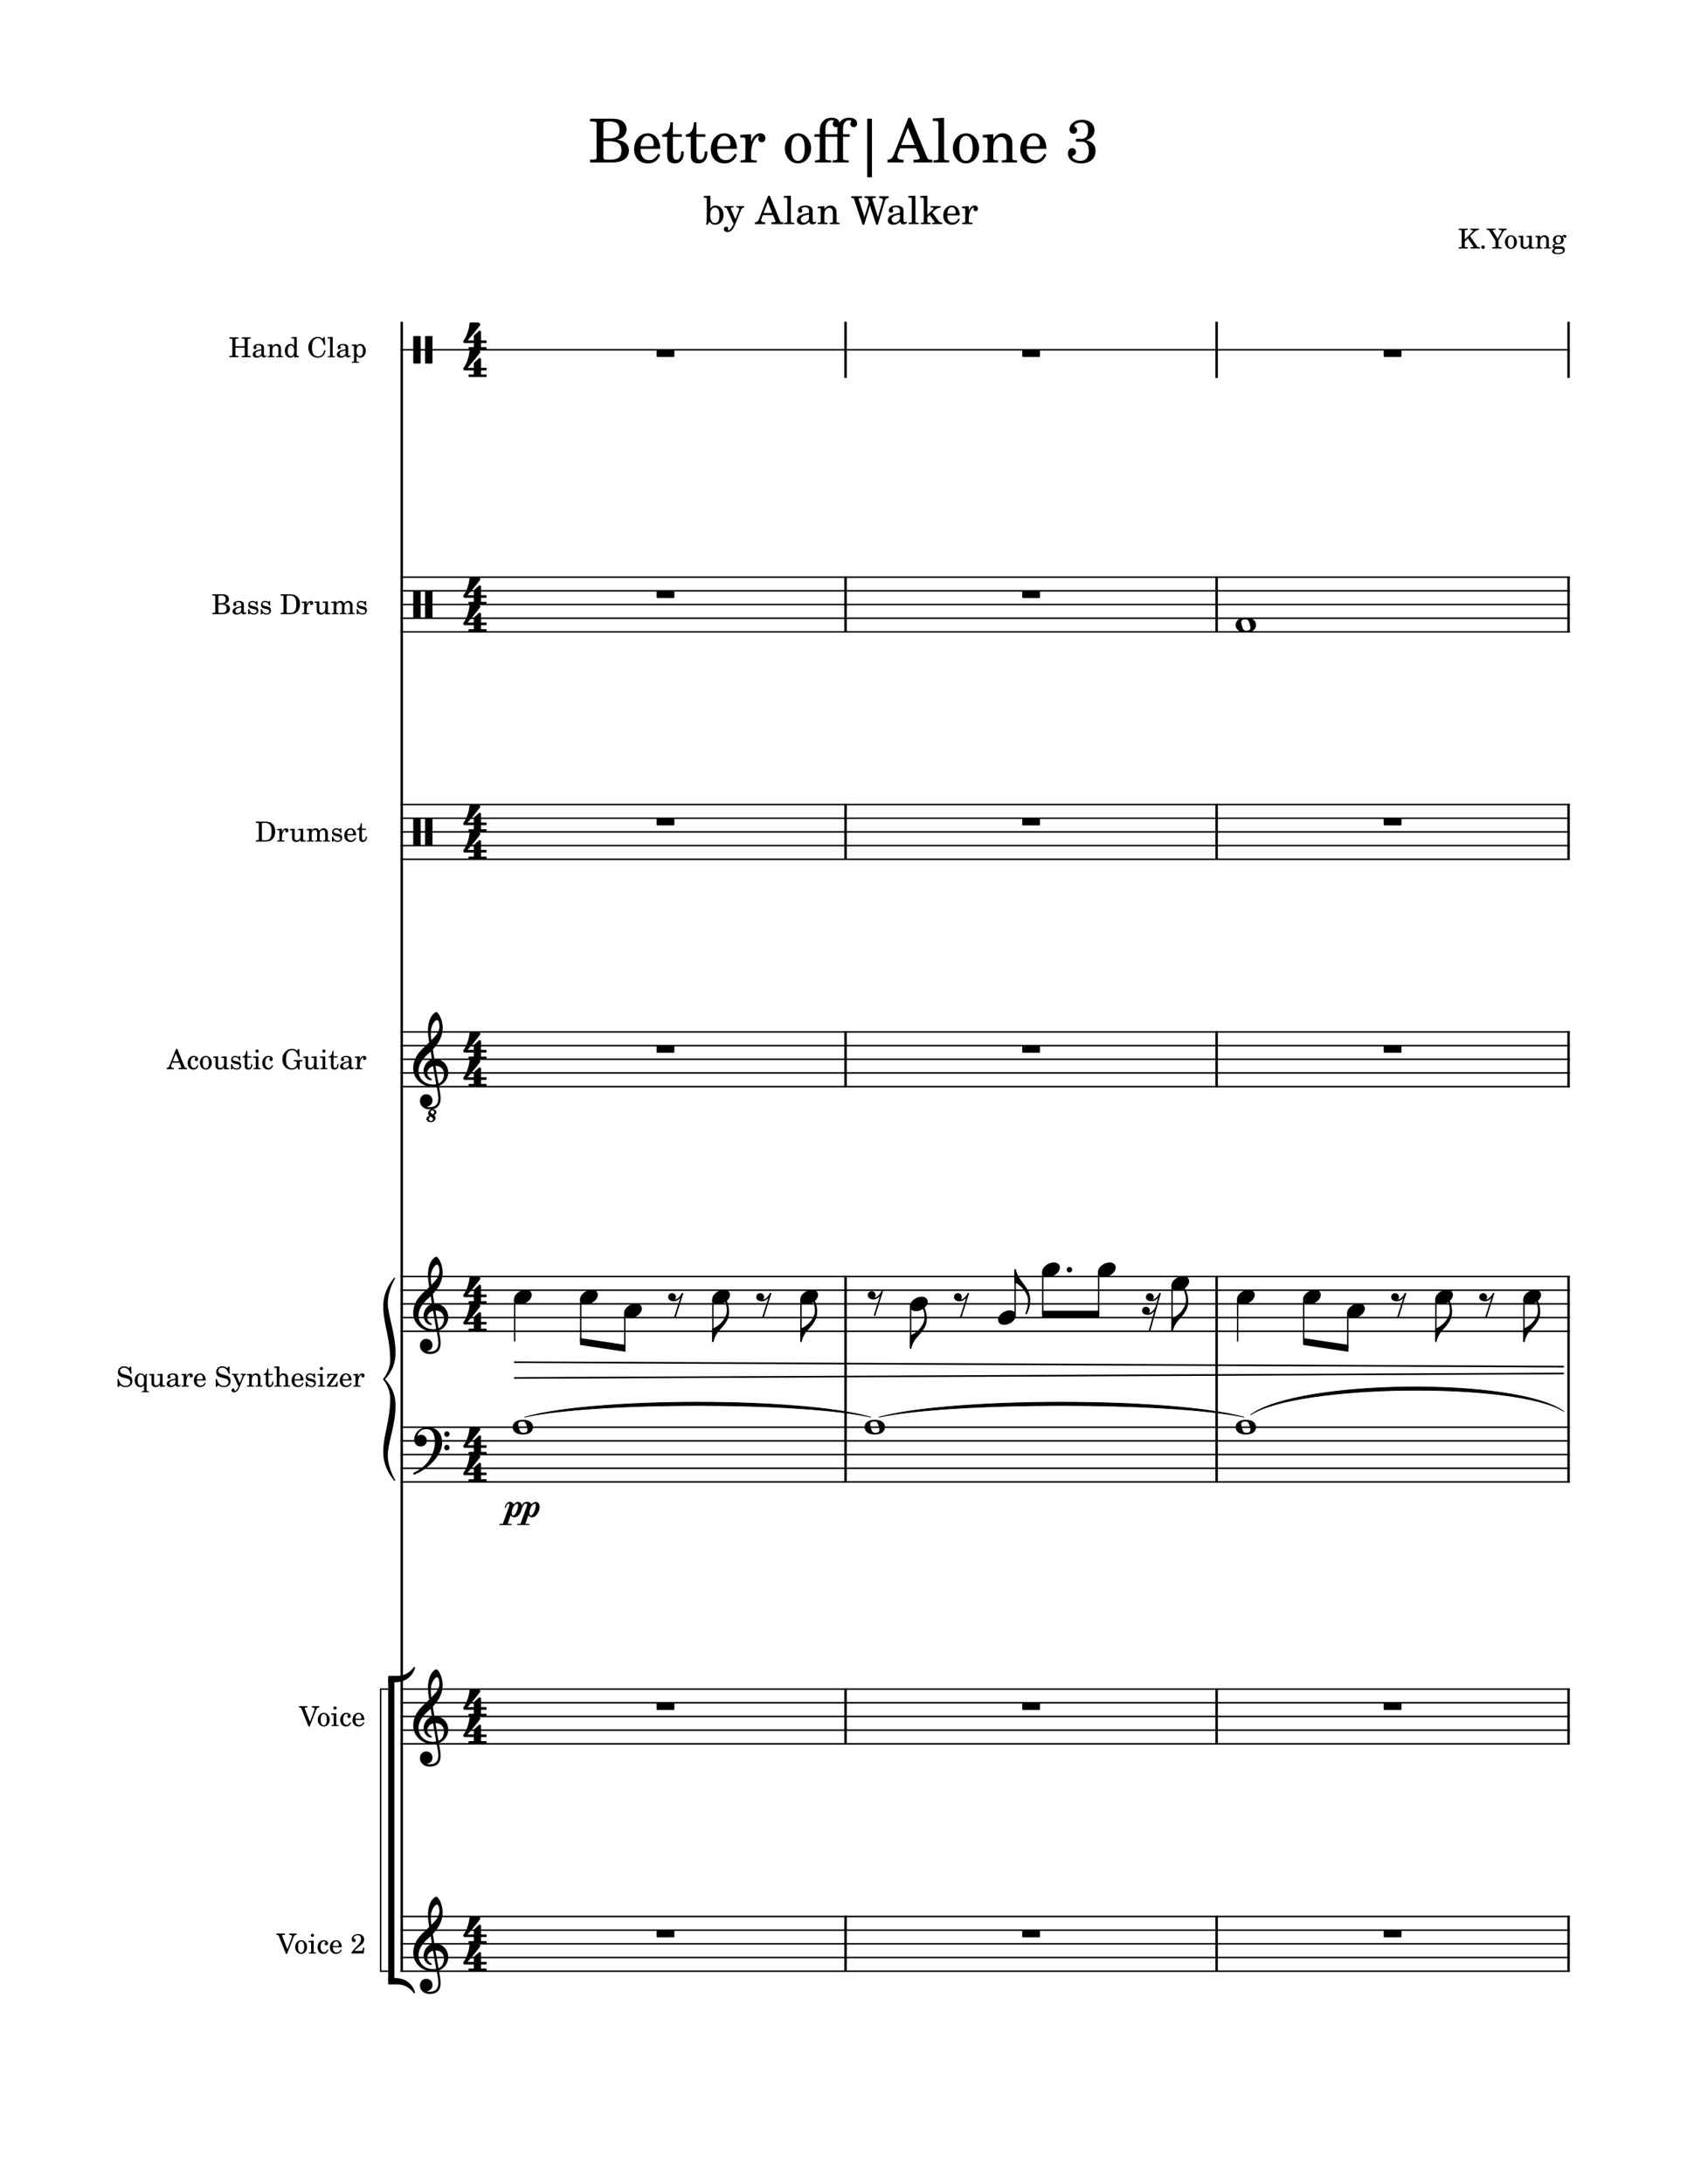 <svg width="3060" height="3960" xmlns="http://www.w3.org/2000/svg" version="1.2" baseProfile="tiny"><path fill="#fff" fill-rule="evenodd" d="M0 0h3060v3960H0V0"/><path class="StaffLines" fill="none" stroke="#000" stroke-width="2.73" stroke-linejoin="bevel" d="M726.482 634.199H2847.4M726.482 1046.42H2847.4M726.482 1071.22H2847.4M726.482 1096.02H2847.4M726.482 1120.82H2847.4M726.482 1145.62H2847.4M726.482 1458.65H2847.4M726.482 1483.45H2847.4M726.482 1508.25H2847.4M726.482 1533.05H2847.4M726.482 1557.85H2847.4M726.482 1870.87H2847.4M726.482 1895.67H2847.4M726.482 1920.47H2847.4M726.482 1945.27H2847.4M726.482 1970.07H2847.4M726.482 2314.39H2847.4M726.482 2339.19H2847.4M726.482 2363.99H2847.4M726.482 2388.79H2847.4M726.482 2413.59H2847.4M726.482 2587.55H2847.4M726.482 2612.35H2847.4M726.482 2637.15H2847.4M726.482 2661.95H2847.4M726.482 2686.75H2847.4M726.482 3062.38H2847.4M726.482 3087.18H2847.4M726.482 3111.98H2847.4M726.482 3136.78H2847.4M726.482 3161.58H2847.4M726.482 3474.6H2847.4M726.482 3499.4H2847.4M726.482 3524.2H2847.4M726.482 3549H2847.4M726.482 3573.8H2847.4"/><path class="Text" d="M1288.58 354.737l-12.03.766v3.015h2.45c2.66.063 3 .485 3 3.5v27.235c0 9.734-.42 15.046-1.25 18.062h2.66l3.42-5.469c2.88 3.782 6.17 5.532 10.52 5.532 8.67 0 15.05-7.422 15.05-17.563 0-10.094-5.9-17.156-14.29-17.156-4.26 0-6.86 1.469-9.53 5.453v-23.375m8.27 21.484c5.25 0 8.19 5.11 8.19 14.282 0 8.89-2.86 13.875-7.97 13.875-5.53 0-8.83-5.125-8.83-13.735 0-9.375 3.01-14.422 8.61-14.422m36.95 21.219l-7.7-18c-.28-.687-.42-1.047-.42-1.391 0-1.328.84-1.828 3.23-1.828h1.47v-2.515h-16.67v2.515h.78c2.37.078 3.28.782 4.75 3.782l11.42 25.843-1.2 2.438c-2.52 5.328-5.81 9.031-8.05 9.031-.62 0-1.12-.266-1.12-.687 0-.141.07-.36.14-.641.22-.625.36-1.25.36-1.813 0-1.828-1.47-3.156-3.58-3.156-2.46 0-4.21 1.828-4.21 4.344 0 3.156 2.68 5.391 6.38 5.391 3.72 0 6.86-1.829 9.66-5.594 2.17-2.875 3.57-5.813 6.65-13.453l7.99-19.813c1.61-4.062 3.15-5.594 5.87-5.672h.42v-2.515h-14v2.515h1.13c2.65 0 3.78.782 3.78 2.594 0 .766-.22 1.609-.7 2.797l-6.38 15.828m62.5-42.641h-2.95l-16.1 40.813c-1.89 5.469-3.71 7.141-7.7 7.422h-.28v3.297h18.55v-3.297h-1.39c-3.78 0-5.68-1.328-5.68-3.985 0-.906.21-1.75.63-2.937l2.31-6.156h18.55l3.78 9.375c.42 1.125.56 1.547.56 1.89 0 1.125-1.75 1.813-4.34 1.813h-2.94v3.297h21.7v-3.297h-.98c-3.62-.063-4.27-.485-5.87-4.469l-17.85-43.766m-3.44 11.485l7.91 19.89h-15.67l7.76-19.89m41.79-11.547l-12.96.766v3.015h3.44c2.58.063 2.94.485 2.94 3.5v38.985c-.08 1.062-.14 1.484-.42 1.828-.49.625-1.83.906-4.83.984h-.5v2.516h18.14v-2.516h-.49c-4.7-.141-5.32-.5-5.32-3.016v-46.062m39.4 29.047c0-4.406-.76-6.641-2.8-8.328-2.31-1.891-5.73-2.797-10.21-2.797-7.91 0-13.66 3.703-13.66 8.812 0 2.594 1.61 4.282 4.06 4.282 2.24 0 3.78-1.469 3.78-3.579 0-.906-.34-1.89-1.04-2.859-.43-.5-.5-.641-.5-.984 0-1.407 2.81-2.657 6.17-2.657 2.23 0 4.69.688 5.81 1.75 1.33 1.11 1.81 2.797 1.81 5.938v2.734c-7.28 1.266-9.59 1.828-13.01 3.157-6.1 2.234-8.97 5.453-8.97 9.937 0 5.047 3.92 8.188 10.16 8.188 4.82 0 9.17-1.954 12.17-5.532 1.12 3.578 2.87 4.969 6.17 4.969 3.14 0 6.44-2.031 6.44-4.062 0-.485-.28-.829-.71-.829-.28 0-.56.063-1.04.282-.99.422-1.41.484-1.97.484-1.96 0-2.66-1.266-2.66-4.828v-14.078m-6.58 8.547c0 4.203-.2 5.172-1.4 7-1.75 2.593-4.89 4.343-7.97 4.343-3.22 0-5.53-2.312-5.53-5.468 0-2.938 1.47-5.032 4.54-6.5 2.18-.985 4.91-1.688 10.36-2.594v3.219m27.85-18.625l-12.11.765v3.016h2.51c2.68.078 3.02.484 3.02 3.5v20.016c-.08 1.062-.14 1.484-.42 1.828-.49.625-1.82.906-4.83.984h-.28v2.516h17.72v-2.516h-.28c-4.71-.141-5.33-.5-5.33-3.016V390.44c0-3.437.48-6.578 1.26-8.187 1.47-3.157 4.61-5.329 7.63-5.329 1.83 0 3.92.985 4.97 2.454 1.04 1.546 1.54 3.64 1.54 7v14.625c-.07 1.062-.14 1.484-.42 1.828-.48.625-1.89.906-4.9.984h-.29v2.516h17.72v-2.516h-.28c-4.62-.141-5.25-.5-5.25-3.016v-14.078c0-5.031-.2-6.297-1.47-8.672-1.75-3.359-5.25-5.39-9.45-5.39-4.55 0-7.98 2.094-11.06 6.719v-5.672m72.65 19.89l-10.09-31.375c-.2-.703-.34-1.39-.34-1.75 0-1.047.76-1.39 3.01-1.39h3.14v-3.297h-19.73v3.297h1.33c3.01 0 3.36.281 4.2 2.718l15.12 45.579h3l10.36-34.797 11.35 34.797h2.87l12.31-41.094c1.49-5.391 3.1-7.063 7.08-7.203h.28v-3.297h-17.15v3.297h.56c4.06 0 6.02 1.187 6.02 3.64 0 .688-.14 1.672-.41 2.438l-8.41 28.437-9.65-30.672c-.5-1.406-.5-1.468-.5-1.953 0-.64.42-1.265 1.04-1.547.79-.281 1.27-.343 4-.343h1.11v-3.297h-20.22v3.297h1.61c3 .062 3.85.484 4.41 2.172l1.81 5.453-8.11 26.89m70.96-9.812c0-4.406-.77-6.641-2.8-8.328-2.31-1.891-5.73-2.797-10.22-2.797-7.91 0-13.66 3.703-13.66 8.812 0 2.594 1.61 4.282 4.07 4.282 2.23 0 3.78-1.469 3.78-3.579 0-.906-.35-1.89-1.05-2.859-.42-.5-.5-.641-.5-.984 0-1.407 2.81-2.657 6.17-2.657 2.24 0 4.69.688 5.82 1.75 1.32 1.11 1.81 2.797 1.81 5.938v2.734c-7.28 1.266-9.6 1.828-13.02 3.157-6.09 2.234-8.97 5.453-8.97 9.937 0 5.047 3.93 8.188 10.16 8.188 4.83 0 9.17-1.954 12.17-5.532 1.13 3.578 2.88 4.969 6.17 4.969 3.14 0 6.44-2.031 6.44-4.062 0-.485-.28-.829-.7-.829-.28 0-.56.063-1.05.282-.98.422-1.4.484-1.97.484-1.95 0-2.65-1.266-2.65-4.828v-14.078m-6.58 8.547c0 4.203-.2 5.172-1.41 7-1.75 2.593-4.89 4.343-7.97 4.343-3.22 0-5.53-2.312-5.53-5.468 0-2.938 1.47-5.032 4.55-6.5 2.17-.985 4.91-1.688 10.36-2.594v3.219m28.12-37.594l-12.95.766v3.015h3.44c2.58.063 2.94.485 2.94 3.5v38.985c-.08 1.062-.15 1.484-.43 1.828-.48.625-1.82.906-4.82.984h-.5v2.516h18.14v-2.516h-.49c-4.7-.141-5.33-.5-5.33-3.016v-46.062m21.71 34.656v-34.656l-12.96.766v3.015h3.36c2.66.063 3 .485 3 3.5v39.063c-.06.984-.14 1.406-.4 1.75-.5.625-1.83.906-4.85.984h-.28v2.516h17.72v-2.516h-.28c-4.69-.141-5.31-.5-5.31-3.016v-7.062l4.26-4.063 8.33 11.688c.36.562.48.906.48 1.187 0 .985-.76 1.266-3.07 1.266h-1.33v2.516h18.48v-2.516c-3.92-.359-5.31-1.187-8.18-4.828l-9.94-13.594 3.14-3.078c4.14-3.984 7.08-5.531 11.83-6.094v-2.515h-18.41v2.515h2.17c2.24 0 3.3.422 3.3 1.344 0 .766-.5 1.609-1.63 2.719l-9.43 9.109m58.84 1.188c.08-10.5-5.87-17.922-14.42-17.922-8.95 0-15.67 7.765-15.67 18.265 0 9.875 6.37 16.454 15.81 16.454 6.73 0 11.42-3.282 14.28-9.938l-2.44-1.328c-2.87 5.391-5.81 7.484-10.5 7.484-3.58 0-6.17-1.468-7.98-4.609-1.27-2.109-1.83-4.563-1.75-8.406h22.67m-22.61-3.016c0-4.891 2.25-11.891 8.13-11.891 4.2 0 7 3.704 7 9.375 0 1.954-.63 2.516-2.88 2.516h-12.25m38.91-13.859l-12.39.765v3.016h2.87c2.66.078 3 .484 3 3.5v20.016c-.06 1.062-.14 1.484-.4 1.828-.5.625-1.9.906-4.91.984h-.28v2.516h18.69v-2.516h-1.25c-4.71-.141-5.33-.5-5.33-3.016v-3.781c.08-11.765 4.26-20.719 9.73-21-.98 1.125-1.26 1.813-1.26 3.156 0 2.235 1.61 3.844 3.86 3.844 2.57 0 4.26-1.89 4.26-4.687 0-3.438-2.37-5.672-6.09-5.672-4.41 0-8.19 3.5-10.5 9.734v-8.687M2656.9 434.255v-13.609c0-2.547 0-2.657.34-3.094.36-.5 1.31-.656 4.16-.703h.95v-2.36h-16.45v2.36h.9c2.85.047 3.8.203 4.19.703.31.437.31.594.31 3.094v23.796c0 2.5 0 2.657-.31 3.11-.39.5-1.34.703-4.19.703h-.9v2.344h16.45v-2.344h-.95c-2.85-.063-3.75-.203-4.16-.703-.34-.453-.34-.547-.34-3.11v-6.343l5.79-5.844 8.71 12.75c.79 1.187 1 1.594 1 2.094 0 .843-.96 1.156-3.41 1.156h-1.55v2.344h17.11v-2.344h-.95c-2.85-.063-3.41-.313-4.91-2.5l-12.09-17.453 7.45-7.453c2.39-2.547 5.45-4 8.45-4v-2.36h-15.4v2.36h1.25c2.3 0 3.25.453 3.25 1.5 0 .703-1 2.093-2.45 3.593l-12.25 12.313m33.23 10.797c-1.75 0-3.14 1.39-3.14 3.094 0 1.75 1.39 3.156 3.09 3.156a3.15 3.15 0 003.16-3.156c0-1.704-1.41-3.094-3.11-3.094m26.5-12.297l-8.41-13.563c-.39-.593-.54-1.046-.54-1.39 0-.656.59-.953 1.95-.953h2.95v-2.36h-16.06v2.36h1.11c2.25.047 2.84.343 4.05 2.297l10.79 17.109v8.187c0 2.563 0 2.657-.29 3.11-.41.5-1.35.703-4.21.703h-1.29v2.344h17.15v-2.344h-1.31c-2.84-.063-3.75-.203-4.14-.703-.3-.453-.3-.5-.3-3.11v-8.796l7.46-13.454c2.14-4 3.68-5.203 6.89-5.343h.4v-2.36h-14.2v2.36h1.14c2.7 0 3.86.64 3.86 2.25 0 .75-.3 1.75-.8 2.593l-6.2 11.063m24.12-6.203c-6.14 0-10.89 5.453-10.89 12.453 0 6.844 4.8 12.344 10.8 12.344 6 0 10.8-5.5 10.8-12.407 0-6.843-4.8-12.39-10.71-12.39m0 2.14c3.5 0 5.46 3.657 5.46 10.25 0 6.657-1.96 10.25-5.55 10.25s-5.55-3.593-5.55-10.187c0-6.813 1.89-10.313 5.64-10.313m32.99 22.25l9.11-.343v-2.157h-1.25c-2.91-.093-3.16-.39-3.16-3.64v-17.5l-9.39.547v2.156h2.55c1.89.047 2.14.344 2.14 2.5v6.141c0 4.359-1.05 9.656-6.55 9.656-1.54 0-2.84-.547-3.5-1.547-.64-.953-.75-1.453-.75-4.203v-15.25l-8.75.547v2.156h1.91c1.89.047 2.14.344 2.14 2.5v10.797c0 2.547.2 3.703.95 4.844 1.36 2.046 3.75 3.203 6.75 3.203 3.3 0 5.61-1.344 7.8-4.547v4.14m19.95-23.64l-8.65.547v2.156h1.81c1.89.047 2.14.344 2.14 2.5v14.297c-.05.75-.09 1.047-.3 1.297-.34.453-1.29.656-3.45.703h-.2v1.797h12.65v-1.797h-.2c-3.34-.11-3.8-.36-3.8-2.156v-7.391c0-2.453.35-4.703.91-5.859 1.05-2.25 3.3-3.797 5.44-3.797 1.31 0 2.81.703 3.56 1.75.75 1.093 1.09 2.593 1.09 5v10.453c-.04.75-.09 1.047-.29 1.297-.36.453-1.36.656-3.5.703h-.21v1.797h12.66v-1.797h-.2c-3.3-.11-3.75-.36-3.75-2.156v-10.047c0-3.594-.16-4.5-1.05-6.203-1.25-2.391-3.75-3.844-6.75-3.844-3.25 0-5.7 1.5-7.91 4.797v-4.047m30.19 19.594c-2.75-.047-2.89-.094-3.5-.454-.34-.187-.59-.75-.59-1.296 0-1.5 1.34-2.141 4.7-2.25 4.69-.094 5.44-.204 7.14-.954 3-1.343 4.66-3.937 4.66-7.25 0-2-.46-3.25-1.8-4.89.84-.906 1.3-1.203 1.69-1.203.25 0 .4.156.5.703.2 1.203 1 1.844 2.25 1.844 1.31 0 2.26-1.047 2.26-2.391 0-1.703-1.36-2.906-3.31-2.906-1.59 0-2.5.5-4.8 2.593-2.09-1.39-3.7-1.89-6.2-1.89-5.95 0-9.84 3.297-9.84 8.297 0 2.953 1.59 5.453 4.2 6.703-3.36.75-4.75 2.25-4.75 5 0 2.203 1 3.5 3.34 4.297-3.09 1.156-4.59 2.703-4.59 4.75 0 1.5 1 2.906 2.59 3.75 1.96 1 4.35 1.406 7.96 1.406 8.34 0 12.5-2.656 12.5-7.906 0-2.5-1.16-4.5-2.96-5.25-1.34-.5-2.95-.703-6.34-.703h-5.11m2.95-18.204c3.1 0 4.85 2.157 4.85 6.063 0 3.891-1.89 6.25-5.05 6.25-3.09 0-5.05-2.359-5.05-6.109 0-3.954 1.91-6.204 5.25-6.204m-.45 22.5c4.16 0 4.45 0 5.16.11 2.04.203 3.25 1.297 3.25 2.89 0 2.86-3.25 4.5-8.8 4.5-4.25 0-6.61-1.25-6.61-3.5 0-1.64.91-2.75 3.3-4h3.7M1070.29 215.176v5.172h1.98c6.27.11 8.36.438 9.23 1.547.68.985.68 1.203.68 6.813v52.359c0 5.609 0 5.828-.68 6.828-.87 1.094-2.96 1.531-9.23 1.531h-1.98v5.172h39.93c19.03 0 30.47-8.031 30.47-21.562 0-11-6.94-17.266-22-19.906 5.28-1.094 7.71-2.094 10.56-4.188 4.5-3.406 7.25-8.797 7.25-14.297 0-7.14-4.39-14.078-10.78-16.828-3.95-1.766-9.45-2.641-15.93-2.641h-39.5m24.2 35.75v-25.078c0-4.297 1.44-5.39 7.26-5.5h4.4c10.78 0 17.6 3.516 17.6 15.516 0 10.891-5.28 15.062-19.46 15.062h-9.8m0 5.172h9.69c16.82 0 22.98 4.516 22.98 16.61 0 14.734-9.23 16.718-21.67 16.718h-4.63c-5.5 0-6.59-1.093-6.37-6.921v-26.407m103.06 13.75c.11-16.5-9.25-28.156-22.67-28.156-14.08 0-24.64 12.203-24.64 28.703 0 15.516 10.01 25.86 24.86 25.86 10.56 0 17.94-5.172 22.45-15.625l-3.86-2.094c-4.5 8.469-9.12 11.765-16.5 11.765-5.61 0-9.67-2.296-12.53-7.25-1.98-3.296-2.86-7.156-2.75-13.203h35.64m-35.53-4.734c0-7.703 3.52-18.703 12.75-18.703 6.61 0 11 5.844 11 14.75 0 3.078-.98 3.953-4.5 3.953h-19.25m58.5-21.781v-21.782H1216c-1.09 14.313-5.93 21.563-14.84 22.235v4.281h9.02v28.047c0 7.703.22 10.453 1.31 12.984 1.76 4.625 6.17 7.157 12.55 7.157 9.9 0 16.28-7.485 16.28-19.141 0-.672 0-1.438-.11-2.531h-4.63c-.33 9.89-3.18 14.953-8.58 14.953-2.53 0-4.73-1.313-5.5-3.188-.65-1.547-.98-4.297-.98-8.25v-30.031h16.17v-4.734h-16.17m42.78 0v-21.782h-4.51c-1.1 14.313-5.94 21.563-14.85 22.235v4.281h9.02v28.047c0 7.703.22 10.453 1.31 12.984 1.77 4.625 6.17 7.157 12.55 7.157 9.9 0 16.28-7.485 16.28-19.141 0-.672 0-1.438-.11-2.531h-4.63c-.32 9.89-3.18 14.953-8.57 14.953-2.54 0-4.74-1.313-5.5-3.188-.66-1.547-.99-4.297-.99-8.25v-30.031h16.17v-4.734h-16.17m73.36 26.515c.11-16.5-9.25-28.156-22.67-28.156-14.08 0-24.64 12.203-24.64 28.703 0 15.516 10.01 25.86 24.86 25.86 10.56 0 17.94-5.172 22.45-15.625l-3.86-2.094c-4.5 8.469-9.12 11.765-16.5 11.765-5.61 0-9.67-2.296-12.53-7.25-1.98-3.296-2.86-7.156-2.75-13.203h35.64m-35.53-4.734c0-7.703 3.52-18.703 12.75-18.703 6.61 0 11 5.844 11 14.75 0 3.078-.98 3.953-4.5 3.953h-19.25m61.14-21.781l-19.47 1.218v4.735h4.5c4.19.109 4.74.765 4.74 5.5v31.453c-.11 1.656-.22 2.312-.66 2.859-.77.985-2.97 1.438-7.7 1.547h-.44v3.953h29.37v-3.953h-1.98c-7.38-.234-8.36-.781-8.36-4.734v-5.938c.11-18.484 6.7-32.562 15.28-33-1.53 1.75-1.97 2.86-1.97 4.938 0 3.531 2.53 6.062 6.05 6.062 4.06 0 6.7-2.968 6.7-7.375 0-5.39-3.73-8.906-9.56-8.906-6.94 0-12.87 5.5-16.5 15.281v-13.64m85.34-1.641c-13.53 0-23.98 11.984-23.98 27.391 0 15.062 10.56 27.172 23.77 27.172 13.2 0 23.76-12.11 23.76-27.282 0-15.078-10.56-27.281-23.55-27.281m0 4.719c7.71 0 11.99 8.031 11.99 22.562 0 14.625-4.28 22.547-12.2 22.547-7.93 0-12.21-7.922-12.21-22.437 0-14.969 4.17-22.672 12.42-22.672m49.6 1.656h21.56v38.172c-.11 1.547-.22 2.203-.66 2.859-.78.985-2.86 1.438-7.59 1.547h-.44v3.953h29.38v-3.953h-1.99c-7.37-.234-8.36-.781-8.36-4.734v-37.844h12.1v-4.734h-12.1v-6.266c0-5.5.33-9.125 1.21-11.328 1.76-4.844 5.61-7.813 10.01-7.813 2.32 0 3.74.657 3.74 1.875 0 .438 0 .547-.66 1.422-.66 1-.98 2.313-.98 3.532 0 3.296 2.64 5.828 6.04 5.828 3.63 0 6.16-2.75 6.16-6.719 0-6.375-5.5-10.344-14.41-10.344-8.03 0-13.53 2.875-17.61 9.031-.65-5.609-6.04-9.031-14.29-9.031-7.6 0-13.21 2.641-17.05 8.141-3.3 4.625-4.41 9.359-4.41 18.265v3.407h-9.67v4.734h9.67v38.172c-.11 1.547-.21 2.203-.65 2.859-.77.985-2.86 1.438-7.6 1.547h-.43v3.953h29.37v-3.953h-1.98c-7.38-.234-8.36-.781-8.36-4.734v-37.844m0-4.734v-6.266c0-5.5.33-9.125 1.22-11.328 1.75-4.844 5.61-7.813 10-7.813 2.31 0 3.75.657 3.75 1.875 0 .438 0 .547-.68 1.422-.65 1-.98 2.313-.98 3.532 0 3.296 2.64 5.828 6.05 5.828 1.22 0 1.98-.219 3.08-.782-.66 2.86-.88 4.954-.88 10.125v3.407h-21.56m84.37-28.157H1573v106.266h8.58V215.176m70.61-1.531h-4.62l-25.3 64.125c-2.97 8.578-5.83 11.219-12.09 11.656h-.44v5.172h29.14v-5.172h-2.2c-5.94 0-8.91-2.093-8.91-6.265 0-1.438.33-2.75 1-4.625l3.63-9.672h29.15l5.94 14.734c.66 1.766.87 2.422.87 2.969 0 1.766-2.75 2.859-6.81 2.859h-4.62v5.172h34.09v-5.172h-1.53c-5.72-.109-6.72-.765-9.25-7.031l-28.05-68.75m-5.39 18.031l12.44 31.235h-24.64l12.2-31.235m65.66-18.156l-20.35 1.219v4.734h5.39c4.07.11 4.61.766 4.61 5.5v61.266c-.11 1.656-.21 2.312-.65 2.859-.77.985-2.86 1.438-7.6 1.547h-.76v3.953h28.48v-3.953h-.76c-7.36-.234-8.36-.781-8.36-4.734V213.52m39.92 28.172c-13.53 0-23.98 11.984-23.98 27.391 0 15.062 10.56 27.172 23.76 27.172 13.2 0 23.77-12.11 23.77-27.282 0-15.078-10.57-27.281-23.55-27.281m0 4.719c7.7 0 11.98 8.031 11.98 22.562 0 14.625-4.28 22.547-12.2 22.547-7.92 0-12.2-7.922-12.2-22.437 0-14.969 4.17-22.672 12.42-22.672m49.27-3.078l-19.04 1.218v4.735h3.97c4.17.109 4.72.765 4.72 5.5v31.453c-.11 1.656-.22 2.312-.65 2.859-.77.985-2.86 1.438-7.6 1.547h-.44v3.953h27.83v-3.953h-.44c-7.37-.234-8.35-.781-8.35-4.734V269.63c0-5.391.76-10.344 1.98-12.875 2.31-4.954 7.25-8.36 11.98-8.36 2.86 0 6.16 1.547 7.82 3.86 1.65 2.406 2.42 5.718 2.42 11v22.984c-.11 1.656-.22 2.312-.66 2.859-.78.985-2.98 1.438-7.7 1.547h-.44v3.953h27.83v-3.953h-.44c-7.26-.234-8.25-.781-8.25-4.734v-22.11c0-7.921-.34-9.906-2.31-13.64-2.75-5.281-8.25-8.469-14.86-8.469-7.14 0-12.53 3.297-17.37 10.563v-8.922m96.35 26.515c.11-16.5-9.25-28.156-22.67-28.156-14.08 0-24.64 12.203-24.64 28.703 0 15.516 10.02 25.86 24.86 25.86 10.56 0 17.94-5.172 22.45-15.625l-3.85-2.094c-4.5 8.469-9.13 11.765-16.5 11.765-5.61 0-9.68-2.296-12.54-7.25-1.98-3.296-2.86-7.156-2.75-13.203H1898m-35.53-4.734c0-7.703 3.52-18.703 12.75-18.703 6.61 0 11 5.844 11 14.75 0 3.078-.98 3.953-4.5 3.953h-19.25m108-11c10-3.625 14.63-9.234 14.63-18.031 0-11.563-8.8-18.922-22.44-18.922-12.87 0-22.66 7.594-22.66 17.594 0 4.515 2.97 7.703 7.25 7.703 3.86 0 6.5-2.641 6.5-6.594 0-2.422-.89-3.859-3.4-5.609-1.11-.782-1.44-1.219-1.44-1.985 0-3.078 6.38-6.375 12.66-6.375 7.9 0 12.09 4.938 12.09 14.297 0 10.219-4.19 15.609-11.98 15.609-1 0-2.86-.109-4.52-.218-.87-.11-1.76-.11-2.42-.11-2.31 0-3.52 1-3.52 2.969 0 1.875 1.1 2.75 3.52 2.75.66 0 1.55 0 2.53-.109 2.2-.11 3.95-.11 5.17-.11 8.14 0 12.53 5.828 12.53 16.719 0 11.453-5.5 17.828-15.39 17.828-6.93 0-14.4-3.734-14.4-7.156 0-.984.22-1.203 2.29-2.422 3.1-1.859 4.3-3.734 4.3-6.484 0-3.953-2.97-6.922-6.92-6.922-4.74 0-7.81 3.844-7.81 9.672 0 10.672 9.78 18.047 23.86 18.047 15.95 0 26.29-8.813 26.29-22.344 0-10.328-5.28-16.61-16.72-19.797"/><path class="InstrumentName" d="M443.801 630.355v11.188c0 2.562 0 2.656-.296 3.109-.407.5-1.36.703-4.204.703h-.906v2.344h16.406v-2.344h-.906c-2.844 0-3.797-.203-4.187-.703-.313-.453-.313-.5-.313-3.109v-23.797c0-2.594 0-2.656.313-3.094.437-.562 1.343-.703 4.187-.703h.906v-2.359h-16.203v2.359h.703c2.844 0 3.75.141 4.204.703.296.438.296.547.296 3.094v9.906h-16.75v-9.906c0-2.547 0-2.656.344-3.094.406-.562 1.297-.703 4.156-.703h.954v-2.359h-16.454v2.359h.891c2.859 0 3.75.141 4.203.703.297.438.297.547.297 3.094v23.797c0 2.5 0 2.656-.297 3.109-.39.5-1.344.703-4.203.703h-.891v2.344h16.454v-2.344h-.954c-2.859-.062-3.75-.203-4.156-.703-.344-.453-.344-.547-.344-3.109v-11.188h16.75m34.985 1.25c0-3.156-.547-4.75-2-5.953-1.641-1.359-4.094-2-7.297-2-5.641 0-9.75 2.641-9.75 6.297 0 1.844 1.156 3.047 2.906 3.047 1.594 0 2.703-1.047 2.703-2.547 0-.656-.25-1.344-.75-2.047-.312-.359-.359-.453-.359-.703 0-1 2-1.906 4.406-1.906 1.594 0 3.344.5 4.141 1.25.953.812 1.312 2 1.312 4.25v1.953c-5.203.906-6.859 1.297-9.312 2.25-4.344 1.609-6.391 3.906-6.391 7.109 0 3.594 2.797 5.844 7.25 5.844 3.453 0 6.547-1.406 8.703-3.953.797 2.547 2.047 3.547 4.391 3.547 2.25 0 4.609-1.438 4.609-2.891 0-.359-.203-.609-.5-.609-.203 0-.406.062-.75.203-.703.297-1 .359-1.406.359-1.406 0-1.906-.906-1.906-3.453v-10.047m-4.688 6.094c0 3-.156 3.703-1 5-1.25 1.844-3.5 3.094-5.703 3.094-2.297 0-3.953-1.641-3.953-3.891 0-2.109 1.047-3.609 3.25-4.656 1.547-.703 3.5-1.203 7.406-1.844v2.297m19.891-13.297l-8.656.547v2.156h1.812c1.891.047 2.141.344 2.141 2.5v14.297c-.047.75-.094 1.047-.297 1.297-.344.453-1.297.656-3.453.703h-.203v1.797h12.656v-1.797h-.203c-3.344-.109-3.797-.359-3.797-2.156v-7.391c0-2.453.344-4.703.906-5.859 1.047-2.25 3.297-3.797 5.438-3.797 1.312 0 2.812.703 3.562 1.75.75 1.094 1.094 2.594 1.094 5v10.453c-.047.75-.094 1.047-.297 1.297-.359.453-1.359.656-3.5.703h-.203v1.797h12.656v-1.797h-.203c-3.297-.109-3.75-.359-3.75-2.156v-10.047c0-3.594-.156-4.5-1.047-6.203-1.25-2.391-3.75-3.844-6.75-3.844-3.25 0-5.703 1.5-7.906 4.797v-4.047m39.547 23.641l8.703-.344v-2.156h-.906c-2.844-.141-3.094-.438-3.094-3.641V610.84l-9.797.562v2.141h2.938c1.906.047 2.156.359 2.156 2.5v11.312c-1.844-2.562-4-3.703-6.906-3.703-5.641 0-9.938 5.453-9.938 12.641 0 7.109 4.141 12.156 9.938 12.156 3.156 0 5.312-1.344 6.906-4.344v3.938m-5.906-21.688c2.062 0 4 1.5 4.906 3.797.656 1.5.953 3.547.953 6 0 5.844-2.297 9.594-5.906 9.594-3.547 0-5.641-3.297-5.641-8.844 0-3 .297-5.25.938-6.906.859-2.25 2.703-3.641 4.75-3.641m61.437-15.109h-1.906l-2 2.953c-3.641-2.656-5.5-3.359-8.953-3.359-4.75 0-8.797 2-12.141 6-3.203 3.812-4.703 8.015-4.703 13.156 0 10.797 7.047 18.453 16.906 18.453 8 0 13.094-4.703 14.25-13.094l-2.359-.406c-1.344 7.453-5.141 11.156-11.297 11.156-7.406 0-10.906-5.109-10.906-15.906 0-5.703.75-9.453 2.453-12.453 1.547-2.797 4.609-4.547 7.859-4.547 3.5 0 6.594 1.844 8.5 5.047.953 1.656 1.641 3.5 2.844 7.453h2.203l-.75-14.453m14.344-.406l-9.25.562v2.141h2.453c1.844.047 2.094.359 2.094 2.5v27.859c-.047.75-.094 1.047-.297 1.297-.36.453-1.297.656-3.453.703h-.344v1.797h12.937v-1.797h-.343c-3.344-.109-3.797-.359-3.797-2.156V610.84m28.125 20.765c0-3.156-.547-4.75-2-5.953-1.641-1.359-4.094-2-7.297-2-5.641 0-9.75 2.641-9.75 6.297 0 1.844 1.156 3.047 2.906 3.047 1.594 0 2.703-1.047 2.703-2.547 0-.656-.25-1.344-.75-2.047-.312-.359-.359-.453-.359-.703 0-1 2-1.906 4.406-1.906 1.594 0 3.344.5 4.141 1.25.953.812 1.312 2 1.312 4.25v1.953c-5.203.906-6.859 1.297-9.312 2.25-4.344 1.609-6.391 3.906-6.391 7.109 0 3.594 2.797 5.844 7.25 5.844 3.453 0 6.547-1.406 8.703-3.953.797 2.547 2.047 3.547 4.391 3.547 2.25 0 4.609-1.438 4.609-2.891 0-.359-.203-.609-.5-.609-.203 0-.406.062-.75.203-.703.297-1 .359-1.406.359-1.406 0-1.906-.906-1.906-3.453v-10.047m-4.688 6.094c0 3-.156 3.703-1 5-1.25 1.844-3.5 3.094-5.703 3.094-2.297 0-3.953-1.641-3.953-3.891 0-2.109 1.047-3.609 3.25-4.656 1.547-.703 3.5-1.203 7.406-1.844v2.297m19.938-13.297l-8.641.547v2.156h1.797c1.891.047 2.141.344 2.141 2.5v24.438c-.047.703-.094 1-.297 1.25-.344.453-1.297.656-3.453.703h-.188v1.797h13v-1.797h-.562c-3.344-.094-3.797-.344-3.797-2.141v-9.453c1.656 2.891 3.5 4.047 6.609 4.047 6.641 0 10.094-6.547 10.094-12.5 0-5.656-3.453-12.297-9.797-12.297-3.109 0-5.156 1.297-6.906 4.297v-3.547m6 1.953c3.453 0 5.453 3.438 5.453 9.297 0 6.453-2 10.094-5.594 10.094-3.609 0-5.906-3.703-5.906-9.453 0-6.25 2.25-9.938 6.047-9.938M385.098 1077.41v2.36h.907c2.843.05 3.796.21 4.187.71.313.43.313.54.313 3.09v23.8c0 2.56 0 2.65-.313 3.11-.391.5-1.344.7-4.187.7h-.907v2.34h18.157c8.64 0 13.843-3.65 13.843-9.79 0-5-3.14-7.86-10-9.05 2.407-.5 3.5-.95 4.797-1.91 2.063-1.54 3.313-4 3.313-6.5 0-3.25-2-6.4-4.907-7.65-1.796-.8-4.296-1.21-7.25-1.21h-17.953m11 16.27v-11.41c0-1.95.657-2.45 3.297-2.5h2c4.906 0 8 1.6 8 7.05 0 4.95-2.39 6.86-8.844 6.86h-4.453m0 2.34h4.407c7.64 0 10.453 2.05 10.453 7.55 0 6.7-4.203 7.61-9.86 7.61h-2.093c-2.5 0-3-.5-2.907-3.16v-12m46.188 1.41c0-3.16-.547-4.75-2-5.95-1.641-1.36-4.094-2-7.297-2-5.641 0-9.75 2.64-9.75 6.29 0 1.85 1.156 3.05 2.906 3.05 1.594 0 2.703-1.05 2.703-2.55 0-.65-.25-1.34-.75-2.04-.312-.36-.359-.46-.359-.71 0-1 2-1.9 4.406-1.9 1.594 0 3.344.5 4.141 1.25.953.81 1.312 2 1.312 4.25v1.95c-5.203.91-6.859 1.3-9.312 2.25-4.344 1.61-6.391 3.91-6.391 7.11 0 3.59 2.797 5.84 7.25 5.84 3.453 0 6.547-1.4 8.703-3.95.797 2.55 2.047 3.55 4.391 3.55 2.25 0 4.609-1.44 4.609-2.89 0-.36-.203-.61-.5-.61-.203 0-.406.06-.75.2-.703.3-1 .36-1.406.36-1.406 0-1.906-.91-1.906-3.45v-10.05m-4.688 6.09c0 3-.156 3.71-1 5-1.25 1.85-3.5 3.1-5.703 3.1-2.297 0-3.953-1.64-3.953-3.89 0-2.11 1.047-3.61 3.25-4.66 1.547-.7 3.5-1.2 7.406-1.84v2.29m29.438-13.84h-1.75l-1.453 1.8c-1.797-1.41-3.594-2-6.094-2-4.406 0-7.297 2.84-7.297 7.25 0 4.7 3.047 5.89 7.047 6.84l2.641.61c3.953.94 5.359 1.94 5.359 3.94 0 2.36-2.047 4-4.953 4-4.25 0-7.25-2.69-8.453-7.69h-2v9.44h1.75l1.75-2.05c2.047 1.66 4.297 2.45 6.859 2.45 4.891 0 8.141-3.04 8.141-7.7 0-2.2-.703-3.89-2.094-5.05-1.203-1.04-2.203-1.45-5.25-2.09l-2.5-.56c-2.75-.6-2.75-.6-3.656-1.1-1.094-.5-1.75-1.54-1.75-2.65 0-2.05 1.906-3.44 4.656-3.44 4.094 0 6.094 2.89 7.297 6.39h1.75v-8.39m22.937 0h-1.75l-1.453 1.8c-1.797-1.41-3.594-2-6.094-2-4.406 0-7.296 2.84-7.296 7.25 0 4.7 3.046 5.89 7.046 6.84l2.641.61c3.953.94 5.359 1.94 5.359 3.94 0 2.36-2.046 4-4.953 4-4.25 0-7.25-2.69-8.453-7.69h-2v9.44h1.75l1.75-2.05c2.047 1.66 4.297 2.45 6.86 2.45 4.89 0 8.14-3.04 8.14-7.7 0-2.2-.703-3.89-2.094-5.05-1.203-1.04-2.203-1.45-5.25-2.09l-2.5-.56c-2.75-.6-2.75-.6-3.656-1.1-1.094-.5-1.75-1.54-1.75-2.65 0-2.05 1.906-3.44 4.656-3.44 4.094 0 6.094 2.89 7.297 6.39h1.75v-8.39m18.985 23.84h16.797c4.453 0 7.859-.7 10.5-2.2 5.046-2.84 7.859-8.55 7.859-16.05 0-6.9-2.5-12.29-7.109-15.29-2.75-1.75-6.454-2.57-12.157-2.57h-15.89v2.36h.953c2.797.05 3.75.21 4.14.71.297.43.297.54.297 3.09v23.8c0 2.56 0 2.65-.297 3.11-.39.5-1.343.64-4.14.7h-.953v2.34m13.843-2.34c-2.546 0-2.843-.31-2.843-2.75v-25.86c0-2.45.343-2.8 2.843-2.8h2.61c8.547 0 12.094 4.64 12.094 15.71 0 11.2-3.204 15.7-11.297 15.7h-3.407m33.5-20.95l-8.859.54v2.16h2.047c1.906.05 2.156.34 2.156 2.5v14.3c-.047.75-.094 1.04-.297 1.29-.359.46-1.359.66-3.5.71h-.203v1.79h13.344v-1.79h-.891c-3.359-.11-3.797-.36-3.797-2.16v-2.7c.047-8.39 3.047-14.8 6.938-15-.688.81-.891 1.31-.891 2.25 0 1.61 1.141 2.75 2.75 2.75 1.844 0 3.047-1.35 3.047-3.35 0-2.45-1.703-4.04-4.344-4.04-3.156 0-5.859 2.5-7.5 6.95v-6.2m33.782 23.64l9.109-.35v-2.15h-1.25c-2.906-.1-3.156-.39-3.156-3.64v-17.5l-9.391.54v2.16h2.547c1.891.05 2.141.34 2.141 2.5v6.14c0 4.36-1.047 9.66-6.547 9.66-1.547 0-2.844-.55-3.5-1.55-.641-.95-.75-1.45-.75-4.2v-15.25l-8.75.54v2.16h1.906c1.891.05 2.141.34 2.141 2.5v10.8c0 2.54.203 3.7.953 4.84 1.359 2.05 3.75 3.2 6.75 3.2 3.297 0 5.609-1.34 7.797-4.54v4.14m20-23.64l-8.891.54v2.16h2.047c1.891.05 2.141.34 2.141 2.5v14.3c-.047.75-.094 1.04-.297 1.29-.344.46-1.297.66-3.453.71h-.188v1.79h12.594v-1.79h-.203c-3.297-.11-3.75-.36-3.75-2.21v-9.25c0-4.45 2.453-7.75 5.703-7.75 2.844 0 4.297 2.05 4.297 6.1v11.15c-.047.66-.094 1-.344 1.25-.297.46-1.297.66-3.453.71h-.203v1.79h12.656v-1.79h-.203c-3.297-.11-3.75-.36-3.75-2.16v-8.84c0-5 2.25-8.21 5.75-8.21 2.859 0 4.25 2.16 4.25 6.66v10.55c-.047.7-.094 1.04-.344 1.29-.297.46-1.297.66-3.453.71h-.203v1.79h12.656v-1.79h-.203c-3.297-.11-3.75-.36-3.75-2.21v-11.34c0-3.11-.297-4.16-1.594-5.86-1.453-1.84-3.5-2.84-5.906-2.84-3.25 0-5.656 1.54-7.797 5-.859-3-3.562-5-6.906-5-3.047 0-5.25 1.45-7.203 4.59v-3.84m53.89-.55h-1.75l-1.453 1.8c-1.797-1.41-3.594-2-6.094-2-4.406 0-7.296 2.84-7.296 7.25 0 4.7 3.046 5.89 7.046 6.84l2.641.61c3.953.94 5.359 1.94 5.359 3.94 0 2.36-2.046 4-4.953 4-4.25 0-7.25-2.69-8.453-7.69h-2v9.44h1.75l1.75-2.05c2.047 1.66 4.297 2.45 6.86 2.45 4.89 0 8.14-3.04 8.14-7.7 0-2.2-.703-3.89-2.094-5.05-1.203-1.04-2.203-1.45-5.25-2.09l-2.5-.56c-2.75-.6-2.75-.6-3.656-1.1-1.094-.5-1.75-1.54-1.75-2.65 0-2.05 1.906-3.44 4.656-3.44 4.094 0 6.094 2.89 7.297 6.39h1.75v-8.39M464.051 1525.75h16.797c4.453 0 7.86-.71 10.5-2.21 5.047-2.84 7.86-8.54 7.86-16.04 0-6.91-2.5-12.3-7.11-15.3-2.75-1.75-6.453-2.56-12.156-2.56h-15.891v2.36h.954c2.796.04 3.75.2 4.14.7.297.44.297.55.297 3.09v23.8c0 2.56 0 2.66-.297 3.11-.39.5-1.344.64-4.14.7h-.954v2.35m13.844-2.35c-2.547 0-2.844-.31-2.844-2.75v-25.86c0-2.45.344-2.79 2.844-2.79h2.61c8.546 0 12.093 4.64 12.093 15.7 0 11.2-3.203 15.7-11.297 15.7h-3.406m33.5-20.95l-8.859.55v2.15h2.047c1.906.05 2.156.35 2.156 2.5v14.3c-.047.75-.094 1.05-.297 1.3-.359.45-1.359.65-3.5.7h-.203v1.8h13.344v-1.8h-.891c-3.359-.11-3.797-.36-3.797-2.16v-2.7c.047-8.39 3.047-14.8 6.938-15-.688.81-.891 1.31-.891 2.25 0 1.61 1.141 2.75 2.75 2.75 1.844 0 3.047-1.34 3.047-3.34 0-2.46-1.703-4.05-4.344-4.05-3.156 0-5.859 2.5-7.5 6.95v-6.2m33.781 23.64l9.11-.34v-2.16h-1.25c-2.906-.09-3.156-.39-3.156-3.64v-17.5l-9.391.55v2.15h2.547c1.89.05 2.14.35 2.14 2.5v6.14c0 4.36-1.046 9.66-6.546 9.66-1.547 0-2.844-.55-3.5-1.55-.641-.95-.75-1.45-.75-4.2v-15.25l-8.75.55v2.15h1.906c1.89.05 2.14.35 2.14 2.5v10.8c0 2.55.204 3.7.954 4.84 1.359 2.05 3.75 3.21 6.75 3.21 3.296 0 5.609-1.35 7.796-4.55v4.14m20-23.64l-8.89.55v2.15h2.047c1.89.05 2.14.35 2.14 2.5v14.3c-.047.75-.093 1.05-.297 1.3-.343.45-1.296.65-3.453.7h-.187v1.8h12.594v-1.8h-.204c-3.296-.11-3.75-.36-3.75-2.2v-9.25c0-4.46 2.454-7.75 5.704-7.75 2.843 0 4.296 2.04 4.296 6.09V1522c-.046.65-.093 1-.343 1.25-.297.45-1.297.65-3.453.7h-.204v1.8h12.657v-1.8h-.203c-3.297-.11-3.75-.36-3.75-2.16v-8.84c0-5 2.25-8.2 5.75-8.2 2.859 0 4.25 2.15 4.25 6.65v10.55c-.047.7-.094 1.05-.344 1.3-.297.45-1.297.65-3.453.7h-.203v1.8h12.656v-1.8h-.203c-3.297-.11-3.75-.36-3.75-2.2v-11.35c0-3.11-.297-4.15-1.594-5.86-1.453-1.84-3.5-2.84-5.906-2.84-3.25 0-5.657 1.55-7.797 5-.86-3-3.563-5-6.906-5-3.047 0-5.25 1.45-7.204 4.59v-3.84m53.891-.55h-1.75l-1.453 1.8c-1.797-1.41-3.594-2-6.094-2-4.406 0-7.297 2.84-7.297 7.25 0 4.7 3.047 5.89 7.047 6.84l2.641.61c3.953.94 5.359 1.94 5.359 3.94 0 2.36-2.047 4-4.953 4-4.25 0-7.25-2.69-8.453-7.69h-2v9.44h1.75l1.75-2.05c2.047 1.66 4.297 2.46 6.859 2.46 4.891 0 8.141-3.05 8.141-7.71 0-2.2-.703-3.89-2.094-5.04-1.203-1.05-2.203-1.46-5.25-2.1l-2.5-.56c-2.75-.59-2.75-.59-3.656-1.09-1.094-.5-1.75-1.55-1.75-2.66 0-2.05 1.906-3.44 4.656-3.44 4.094 0 6.094 2.89 7.297 6.39h1.75v-8.39m26.891 12.6c.047-7.5-4.203-12.8-10.297-12.8-6.406 0-11.203 5.55-11.203 13.05 0 7.04 4.547 11.75 11.297 11.75 4.796 0 8.156-2.35 10.203-7.1l-1.75-.95c-2.047 3.84-4.157 5.34-7.5 5.34-2.547 0-4.407-1.04-5.703-3.29-.891-1.5-1.297-3.25-1.25-6h16.203m-16.157-2.16c0-3.5 1.61-8.5 5.813-8.5 3 0 5 2.66 5 6.7 0 1.41-.453 1.8-2.063 1.8h-8.75m26.594-9.89v-9.91h-2.047c-.5 6.5-2.703 9.8-6.75 10.11v1.94h4.094v12.75c0 3.5.094 4.75.594 5.91.812 2.09 2.812 3.25 5.703 3.25 4.5 0 7.406-3.41 7.406-8.71 0-.29 0-.64-.047-1.14h-2.109c-.141 4.5-1.453 6.8-3.891 6.8-1.156 0-2.156-.61-2.5-1.45-.312-.71-.453-1.96-.453-3.75v-13.66h7.344v-2.14h-7.344M321.505 1901.67h-2.11l-11.5 29.14c-1.344 3.91-2.64 5.11-5.5 5.32h-.203v2.34h13.25v-2.34h-1c-2.687 0-4.047-.96-4.047-2.86 0-.64.156-1.25.453-2.1l1.657-4.4h13.25l2.703 6.7c.297.8.39 1.09.39 1.34 0 .82-1.25 1.32-3.093 1.32h-2.11v2.34h15.5v-2.34h-.687c-2.61-.07-3.063-.36-4.203-3.21l-12.75-31.25m-2.454 8.19l5.641 14.2h-11.187l5.546-14.2m38.985 21.27c-1.594 3.59-3.297 5.04-5.891 5.04-4 0-6.5-3.65-6.5-9.5 0-6.11 2.453-10.11 6.141-10.11 1.5 0 2.812.71 2.812 1.5 0 .16-.062.32-.312.61-.797.96-1 1.46-1 2.3 0 1.66 1.25 2.8 3 2.8 1.812 0 3.062-1.39 3.062-3.39 0-3.41-3.359-5.96-7.812-5.96-6.5 0-11.141 5.3-11.141 12.8 0 7.09 4.25 12 10.453 12 4.438 0 7-2.05 9.141-7.34l-1.953-.75m15.39-16.71c-6.14 0-10.89 5.46-10.89 12.46 0 6.84 4.797 12.34 10.797 12.34 6 0 10.797-5.5 10.797-12.41 0-6.84-4.797-12.39-10.704-12.39m0 2.14c3.5 0 5.454 3.66 5.454 10.25 0 6.66-1.954 10.25-5.547 10.25-3.594 0-5.547-3.59-5.547-10.18 0-6.82 1.89-10.32 5.64-10.32m32.985 22.25l9.109-.34v-2.16h-1.25c-2.906-.09-3.156-.39-3.156-3.64v-17.5l-9.391.55v2.16h2.547c1.891.04 2.141.34 2.141 2.5v6.14c0 4.36-1.047 9.65-6.547 9.65-1.547 0-2.844-.54-3.5-1.54-.641-.96-.75-1.46-.75-4.21v-15.25l-8.75.55v2.16h1.906c1.891.04 2.141.34 2.141 2.5v10.79c0 2.55.203 3.71.953 4.85 1.359 2.04 3.75 3.2 6.75 3.2 3.297 0 5.609-1.34 7.797-4.55v4.14m29.453-24.18h-1.75l-1.453 1.79c-1.797-1.4-3.594-2-6.094-2-4.406 0-7.297 2.85-7.297 7.25 0 4.71 3.047 5.89 7.047 6.85l2.641.61c3.953.93 5.359 1.93 5.359 3.93 0 2.36-2.047 4-4.953 4-4.25 0-7.25-2.68-8.453-7.68h-2v9.43h1.75l1.75-2.04c2.047 1.65 4.297 2.45 6.859 2.45 4.891 0 8.141-3.05 8.141-7.7 0-2.21-.703-3.89-2.094-5.05-1.203-1.05-2.203-1.45-5.25-2.09l-2.5-.57c-2.75-.59-2.75-.59-3.656-1.09-1.094-.5-1.75-1.55-1.75-2.66 0-2.04 1.906-3.43 4.656-3.43 4.094 0 6.094 2.89 7.297 6.39h1.75v-8.39m12.75.54v-9.9h-2.047c-.5 6.5-2.703 9.79-6.75 10.11v1.93h4.094v12.75c0 3.5.094 4.75.594 5.91.812 2.09 2.812 3.25 5.703 3.25 4.5 0 7.406-3.41 7.406-8.7 0-.3 0-.64-.047-1.14h-2.109c-.141 4.5-1.453 6.79-3.891 6.79-1.156 0-2.156-.61-2.5-1.45-.312-.7-.453-1.95-.453-3.75v-13.66h7.344v-2.14h-7.344m17.687-12.45a2.9 2.9 0 00-2.906 2.89c0 1.61 1.297 2.91 2.86 2.91a2.91 2.91 0 002.937-2.91c0-1.59-1.297-2.89-2.891-2.89m2.344 12.45l-9.39.55v2.16h2.546c1.891.04 2.141.34 2.141 2.5v14.29c-.047.75-.094 1.05-.297 1.3-.344.45-1.297.66-3.453.7h-.344v1.8h12.953v-1.8h-.359c-3.344-.11-3.797-.36-3.797-2.15v-19.35m24.781 15.96c-1.593 3.59-3.296 5.04-5.89 5.04-4 0-6.5-3.65-6.5-9.5 0-6.11 2.453-10.11 6.14-10.11 1.5 0 2.813.71 2.813 1.5 0 .16-.063.32-.313.61-.796.96-1 1.46-1 2.3 0 1.66 1.25 2.8 3 2.8 1.813 0 3.063-1.39 3.063-3.39 0-3.41-3.359-5.96-7.813-5.96-6.5 0-11.14 5.3-11.14 12.8 0 7.09 4.25 12 10.453 12 4.437 0 7-2.05 9.141-7.34l-1.954-.75m49.235-29.11h-1.891l-1.953 3c-3.25-2.55-5.453-3.41-9.109-3.41-3.953 0-7.047 1.11-10.203 3.66-4.938 4-7.25 9.04-7.25 15.79 0 5.11 1.453 9.36 4.406 12.61 3.094 3.5 7.703 5.55 12.5 5.55 4.203 0 7.156-1.3 10.406-4.55l1.844 4.5h2.109v-11c0-2.54 0-2.65.297-3.11.453-.54 1.344-.68 4.203-.68h.75v-2.36h-15.906v2.36h.953c4.203 0 4.547.25 4.547 3.04 0 2.14-.344 4.1-1 5.3-1.25 2.45-4.453 4.16-7.703 4.16s-6.453-1.66-8.156-4.16c-1.844-2.8-2.641-6.3-2.641-11.66 0-11.14 3.703-17.09 10.641-17.09 5.703 0 9.656 4.09 11.703 12.09h2.156l-.703-14.04m26.984 36.79l9.11-.34v-2.16h-1.25c-2.907-.09-3.157-.39-3.157-3.64v-17.5l-9.39.55v2.16h2.547c1.89.04 2.14.34 2.14 2.5v6.14c0 4.36-1.047 9.65-6.547 9.65-1.547 0-2.843-.54-3.5-1.54-.64-.96-.75-1.46-.75-4.21v-15.25l-8.75.55v2.16h1.907c1.89.04 2.14.34 2.14 2.5v10.79c0 2.55.203 3.71.953 4.85 1.36 2.04 3.75 3.2 6.75 3.2 3.297 0 5.61-1.34 7.797-4.55v4.14m17.906-36.09a2.9 2.9 0 00-2.906 2.89c0 1.61 1.297 2.91 2.86 2.91a2.91 2.91 0 002.937-2.91c0-1.59-1.297-2.89-2.891-2.89m2.344 12.45l-9.39.55v2.16h2.546c1.891.04 2.141.34 2.141 2.5v14.29c-.047.75-.094 1.05-.297 1.3-.344.45-1.297.66-3.453.7h-.344v1.8h12.953v-1.8h-.359c-3.344-.11-3.797-.36-3.797-2.15v-19.35m15.141 0v-9.9h-2.047c-.5 6.5-2.703 9.79-6.75 10.11v1.93h4.094v12.75c0 3.5.093 4.75.593 5.91.813 2.09 2.813 3.25 5.704 3.25 4.5 0 7.406-3.41 7.406-8.7 0-.3 0-.64-.047-1.14h-2.109c-.141 4.5-1.454 6.79-3.891 6.79-1.156 0-2.156-.61-2.5-1.45-.313-.7-.453-1.95-.453-3.75v-13.66h7.344v-2.14h-7.344m32.422 7.21c0-3.16-.547-4.75-2-5.96-1.641-1.36-4.094-2-7.297-2-5.641 0-9.75 2.64-9.75 6.3 0 1.84 1.156 3.05 2.906 3.05 1.594 0 2.703-1.05 2.703-2.55 0-.66-.25-1.34-.75-2.05-.312-.36-.359-.45-.359-.7 0-1 2-1.91 4.406-1.91 1.594 0 3.344.5 4.141 1.25.953.82 1.312 2 1.312 4.25v1.96c-5.203.9-6.859 1.29-9.312 2.25-4.344 1.61-6.391 3.9-6.391 7.11 0 3.59 2.797 5.84 7.25 5.84 3.453 0 6.547-1.41 8.703-3.95.797 2.54 2.047 3.54 4.391 3.54 2.25 0 4.609-1.43 4.609-2.89 0-.36-.203-.61-.5-.61-.203 0-.406.07-.75.21-.703.29-1 .36-1.406.36-1.406 0-1.906-.91-1.906-3.46v-10.04m-4.688 6.09c0 3-.156 3.7-1 5-1.25 1.84-3.5 3.09-5.703 3.09-2.297 0-3.953-1.64-3.953-3.89 0-2.11 1.047-3.61 3.25-4.65 1.547-.71 3.5-1.21 7.406-1.85v2.3m19.797-13.3l-8.859.55v2.16h2.047c1.906.04 2.156.34 2.156 2.5v14.29c-.047.75-.094 1.05-.297 1.3-.359.45-1.359.66-3.5.7h-.203v1.8h13.344v-1.8h-.891c-3.359-.11-3.797-.36-3.797-2.15v-2.71c.047-8.39 3.047-14.79 6.938-15-.688.82-.891 1.32-.891 2.25 0 1.61 1.141 2.75 2.75 2.75 1.844 0 3.047-1.34 3.047-3.34 0-2.45-1.703-4.05-4.344-4.05-3.156 0-5.859 2.5-7.5 6.96v-6.21M237.895 2477.67h-1.844l-2 3c-2.406-2.25-5.546-3.46-9.109-3.46-6.594 0-10.937 4.16-10.937 10.46 0 5.45 2.687 8.15 10.046 10.06l4.75 1.19c3.704.95 4.047 1.06 5.094 1.86 1.5 1.14 2.313 2.79 2.313 4.75 0 2-.766 3.64-2.266 5.04-1.641 1.41-3.297 1.96-6.047 1.96-7.547 0-11.297-5.55-12.594-12.3h-2.156l.203 14.25h1.953l2.25-3.41c3.344 2.75 6.094 3.75 10.5 3.75 7.344 0 12.047-4.29 12.047-11 0-3.15-1-5.75-3-7.65-1.343-1.3-3.297-2.14-7.297-3.14l-5.359-1.36c-4.437-1.14-6.547-3.1-6.547-6.14 0-3.5 2.86-5.91 7.11-5.91 6.437 0 10 5.34 11.343 11.05h2.157l-.61-13m27.094 13.11l-2.359 3.39c-2-2.8-4.438-4.14-7.594-4.14-6.094 0-10.703 5.54-10.703 12.95 0 6.84 4.297 11.84 10.156 11.84 3.094 0 4.797-.9 6.797-3.65v9.25c-.047.7-.094 1-.297 1.25-.359.45-1.297.65-3.5.7h-.547v1.8h13v-1.8h-.203c-3.297-.09-3.75-.34-3.75-2.14v-21.61c.047-2.84.047-3.05.047-3.59.094-.96.25-1.66.797-4.25h-1.844m-9.5 1.39c2 0 3.797 1.31 4.75 3.4.75 1.66 1.047 3.41 1.047 6.3 0 6.86-1.906 10.25-5.797 10.25-3.75 0-5.906-3.45-5.906-9.45 0-7.05 1.953-10.5 5.906-10.5m34.781 22.25l9.11-.35v-2.15h-1.25c-2.907-.1-3.157-.39-3.157-3.64v-17.5l-9.39.54v2.16h2.547c1.89.05 2.14.34 2.14 2.5v6.14c0 4.36-1.047 9.66-6.547 9.66-1.547 0-2.843-.55-3.5-1.55-.64-.95-.75-1.45-.75-4.2v-15.25l-8.75.54v2.16h1.907c1.89.05 2.14.34 2.14 2.5v10.8c0 2.54.203 3.7.953 4.84 1.36 2.05 3.75 3.2 6.75 3.2 3.297 0 5.61-1.34 7.797-4.54v4.14m32.547-16.44c0-3.16-.547-4.75-2-5.95-1.641-1.36-4.094-2-7.297-2-5.64 0-9.75 2.64-9.75 6.29 0 1.85 1.156 3.05 2.906 3.05 1.594 0 2.704-1.05 2.704-2.55 0-.65-.25-1.34-.75-2.04-.313-.36-.36-.46-.36-.71 0-1 2-1.9 4.406-1.9 1.594 0 3.344.5 4.141 1.25.953.81 1.313 2 1.313 4.25v1.95c-5.204.91-6.86 1.3-9.313 2.25-4.344 1.61-6.391 3.91-6.391 7.11 0 3.59 2.797 5.84 7.25 5.84 3.454 0 6.547-1.4 8.704-3.95.796 2.55 2.046 3.55 4.39 3.55 2.25 0 4.61-1.44 4.61-2.89 0-.36-.204-.61-.5-.61-.204 0-.407.06-.75.2-.704.3-1 .36-1.407.36-1.406 0-1.906-.91-1.906-3.45v-10.05m-4.687 6.09c0 3-.157 3.71-1 5-1.25 1.85-3.5 3.1-5.704 3.1-2.296 0-3.953-1.64-3.953-3.89 0-2.11 1.047-3.61 3.25-4.66 1.547-.7 3.5-1.2 7.407-1.84v2.29m19.796-13.29l-8.859.54v2.16h2.047c1.906.05 2.156.34 2.156 2.5v14.3c-.047.75-.094 1.04-.297 1.29-.359.46-1.359.66-3.5.71h-.203v1.79h13.344v-1.79h-.891c-3.359-.11-3.797-.36-3.797-2.16v-2.7c.047-8.39 3.047-14.8 6.938-15-.688.81-.891 1.31-.891 2.25 0 1.61 1.141 2.75 2.75 2.75 1.844 0 3.047-1.35 3.047-3.35 0-2.45-1.703-4.04-4.344-4.04-3.156 0-5.859 2.5-7.5 6.95v-6.2m35.235 12.04c.047-7.5-4.203-12.79-10.297-12.79-6.406 0-11.203 5.54-11.203 13.04 0 7.05 4.547 11.75 11.297 11.75 4.797 0 8.156-2.34 10.203-7.09l-1.75-.95c-2.047 3.84-4.156 5.34-7.5 5.34-2.547 0-4.406-1.05-5.703-3.3-.891-1.5-1.297-3.25-1.25-6h16.203m-16.156-2.15c0-3.5 1.609-8.5 5.812-8.5 3 0 5 2.65 5 6.7 0 1.41-.453 1.8-2.062 1.8h-8.75m59.078-23h-1.844l-2 3c-2.406-2.25-5.547-3.46-9.109-3.46-6.594 0-10.938 4.16-10.938 10.46 0 5.45 2.688 8.15 10.047 10.06l4.75 1.19c3.703.95 4.047 1.06 5.094 1.86 1.5 1.14 2.312 2.79 2.312 4.75 0 2-.765 3.64-2.265 5.04-1.641 1.41-3.297 1.96-6.047 1.96-7.547 0-11.297-5.55-12.594-12.3h-2.156l.203 14.25h1.953l2.25-3.41c3.344 2.75 6.094 3.75 10.5 3.75 7.344 0 12.047-4.29 12.047-11 0-3.15-1-5.75-3-7.65-1.344-1.3-3.297-2.14-7.297-3.14l-5.359-1.36c-4.438-1.14-6.547-3.1-6.547-6.14 0-3.5 2.859-5.91 7.109-5.91 6.438 0 10 5.34 11.344 11.05h2.156l-.609-13m18.781 30.06l-5.5-12.86c-.203-.5-.297-.75-.297-1 0-.95.594-1.3 2.297-1.3h1.047v-1.79H420.52v1.79h.547c1.703.05 2.344.55 3.391 2.71l8.156 18.45-.844 1.75c-1.812 3.8-4.156 6.44-5.75 6.44-.453 0-.812-.19-.812-.5 0-.1.062-.25.109-.44.141-.45.25-.91.25-1.31 0-1.3-1.047-2.25-2.547-2.25-1.75 0-3 1.31-3 3.11 0 2.25 1.891 3.84 4.547 3.84 2.641 0 4.891-1.3 6.891-4 1.562-2.05 2.562-4.14 4.75-9.59l5.703-14.16c1.156-2.89 2.25-4 4.203-4.05h.297v-1.79h-10v1.79h.797c1.906 0 2.703.55 2.703 1.85 0 .56-.141 1.15-.5 2l-4.547 11.31m21.844-16.95l-8.657.54v2.16h1.813c1.891.05 2.141.34 2.141 2.5v14.3c-.047.75-.094 1.04-.297 1.29-.344.46-1.297.66-3.453.71h-.204v1.79h12.657v-1.79h-.203c-3.344-.11-3.797-.36-3.797-2.16v-7.39c0-2.45.343-4.7.906-5.86 1.047-2.25 3.297-3.8 5.437-3.8 1.313 0 2.813.71 3.563 1.75.75 1.1 1.094 2.6 1.094 5v10.46c-.047.75-.094 1.04-.297 1.29-.36.46-1.36.66-3.5.71h-.203v1.79h12.656v-1.79h-.203c-3.297-.11-3.75-.36-3.75-2.16v-10.05c0-3.59-.156-4.5-1.047-6.2-1.25-2.39-3.75-3.84-6.75-3.84-3.25 0-5.703 1.5-7.906 4.79v-4.04m30.25 0v-9.91h-2.047c-.5 6.5-2.703 9.8-6.75 10.11v1.94h4.094v12.75c0 3.5.093 4.75.593 5.9.813 2.1 2.813 3.25 5.703 3.25 4.5 0 7.407-3.4 7.407-8.7 0-.3 0-.64-.047-1.14h-2.11c-.14 4.5-1.453 6.8-3.89 6.8-1.156 0-2.156-.61-2.5-1.46-.313-.7-.453-1.95-.453-3.75v-13.65h7.343v-2.14h-7.343m19.687-13.57l-9.25.57v2.14h2.406c1.891.04 2.141.36 2.141 2.5v27.9c-.047.71-.094 1-.297 1.25-.344.46-1.297.66-3.453.71h-.203v1.79h12.656v-1.79h-.203c-3.344-.11-3.797-.36-3.797-2.16v-7.39c0-2.45.344-4.7.906-5.86 1.094-2.25 3.297-3.8 5.438-3.8 1.312 0 2.812.75 3.5 1.75.812 1.1 1.156 2.6 1.156 5.05v10.45c-.047.71-.094 1-.297 1.25-.359.46-1.359.66-3.5.71h-.203v1.79h12.656v-1.79h-.203c-3.297-.11-3.75-.36-3.75-2.16v-10.05c0-3.59-.156-4.5-1.047-6.2-1.25-2.45-3.75-3.84-6.75-3.84-3.25 0-5.656 1.45-7.906 4.79v-17.61m43.797 25.61c.047-7.5-4.203-12.79-10.297-12.79-6.406 0-11.203 5.54-11.203 13.04 0 7.05 4.547 11.75 11.297 11.75 4.797 0 8.156-2.34 10.203-7.09l-1.75-.95c-2.047 3.84-4.156 5.34-7.5 5.34-2.547 0-4.406-1.05-5.703-3.3-.891-1.5-1.297-3.25-1.25-6h16.203m-16.156-2.15c0-3.5 1.609-8.5 5.812-8.5 3 0 5 2.65 5 6.7 0 1.41-.453 1.8-2.062 1.8h-8.75m37.187-10.44h-1.75l-1.453 1.8c-1.797-1.41-3.594-2-6.094-2-4.406 0-7.296 2.84-7.296 7.25 0 4.7 3.046 5.89 7.046 6.84l2.641.61c3.953.94 5.359 1.94 5.359 3.94 0 2.36-2.046 4-4.953 4-4.25 0-7.25-2.69-8.453-7.69h-2v9.44h1.75l1.75-2.05c2.047 1.66 4.297 2.45 6.86 2.45 4.89 0 8.14-3.04 8.14-7.7 0-2.2-.703-3.89-2.094-5.05-1.203-1.04-2.203-1.45-5.25-2.09l-2.5-.56c-2.75-.6-2.75-.6-3.656-1.1-1.094-.5-1.75-1.54-1.75-2.65 0-2.05 1.906-3.44 4.656-3.44 4.094 0 6.094 2.89 7.297 6.39h1.75v-8.39m11.594-11.91a2.9 2.9 0 00-2.906 2.89c0 1.61 1.297 2.91 2.859 2.91a2.91 2.91 0 002.938-2.91c0-1.59-1.297-2.89-2.891-2.89m2.344 12.46l-9.391.54v2.16h2.547c1.891.05 2.141.34 2.141 2.5v14.3c-.047.75-.094 1.04-.297 1.29-.344.46-1.297.66-3.453.71h-.344v1.79h12.953v-1.79h-.359c-3.344-.11-3.797-.36-3.797-2.16v-19.34m26.89 0h-18.062l-.438 8.45h2c.391-4.45 2.344-6.36 6.344-6.31h4.344l-13.641 19.36v1.79h19.453l.344-8.95h-2c-.5 4.91-2.453 6.86-6.906 6.8h-5.094l13.656-19.35v-1.79m25.485 12.04c.047-7.5-4.203-12.79-10.297-12.79-6.406 0-11.203 5.54-11.203 13.04 0 7.05 4.547 11.75 11.297 11.75 4.797 0 8.156-2.34 10.203-7.09l-1.75-.95c-2.047 3.84-4.156 5.34-7.5 5.34-2.547 0-4.406-1.05-5.703-3.3-.891-1.5-1.297-3.25-1.25-6h16.203m-16.156-2.15c0-3.5 1.609-8.5 5.812-8.5 3 0 5 2.65 5 6.7 0 1.41-.453 1.8-2.062 1.8h-8.75m27.796-9.89l-8.859.54v2.16h2.047c1.906.05 2.156.34 2.156 2.5v14.3c-.047.75-.094 1.04-.297 1.29-.359.46-1.359.66-3.5.71h-.203v1.79h13.344v-1.79h-.891c-3.359-.11-3.797-.36-3.797-2.16v-2.7c.047-8.39 3.047-14.8 6.938-15-.688.81-.891 1.31-.891 2.25 0 1.61 1.141 2.75 2.75 2.75 1.844 0 3.047-1.35 3.047-3.35 0-2.45-1.703-4.04-4.344-4.04-3.156 0-5.859 2.5-7.5 6.95v-6.2M562.255 3121.73l-9.157-23.21c-.25-.65-.406-1.29-.406-1.54 0-.91.859-1.25 3.109-1.25h2v-2.36h-15.609v2.36h1c2.313.04 3.063.59 3.859 2.79l12.641 31.71h2l11.516-29.61c1.5-3.89 2.547-4.8 5.437-4.89h.5v-2.36h-13.547v2.36h.953c2.547 0 4.047 1 4.047 2.59 0 .7-.25 1.8-.593 2.8l-7.75 20.61m25.078-16.3c-6.141 0-10.891 5.45-10.891 12.45 0 6.85 4.797 12.35 10.797 12.35 6 0 10.797-5.5 10.797-12.41 0-6.84-4.797-12.39-10.703-12.39m0 2.14c3.5 0 5.453 3.66 5.453 10.25 0 6.66-1.953 10.25-5.547 10.25-3.594 0-5.547-3.59-5.547-10.19 0-6.81 1.891-10.31 5.641-10.31m20.343-13.84a2.893 2.893 0 00-2.906 2.89c0 1.61 1.297 2.9 2.86 2.9 1.64 0 2.937-1.29 2.937-2.9a2.89 2.89 0 00-2.891-2.89m2.344 12.45l-9.39.55v2.15h2.546c1.891.05 2.141.35 2.141 2.5v14.3c-.047.75-.094 1.05-.297 1.3-.344.45-1.297.65-3.453.7h-.344v1.8h12.953v-1.8h-.359c-3.344-.11-3.797-.36-3.797-2.16v-19.34m24.781 15.95c-1.593 3.6-3.296 5.05-5.89 5.05-4 0-6.5-3.66-6.5-9.5 0-6.11 2.453-10.11 6.14-10.11 1.5 0 2.813.7 2.813 1.5 0 .16-.063.31-.313.61-.796.95-1 1.45-1 2.3 0 1.65 1.25 2.79 3 2.79 1.813 0 3.063-1.39 3.063-3.39 0-3.4-3.359-5.95-7.813-5.95-6.5 0-11.14 5.3-11.14 12.8 0 7.09 4.25 12 10.453 12 4.437 0 7-2.05 9.141-7.35l-1.954-.75m26.094-3.9c.047-7.5-4.203-12.8-10.297-12.8-6.406 0-11.203 5.55-11.203 13.05 0 7.04 4.547 11.75 11.297 11.75 4.797 0 8.156-2.35 10.203-7.1l-1.75-.95c-2.047 3.84-4.156 5.34-7.5 5.34-2.547 0-4.406-1.04-5.703-3.29-.891-1.5-1.297-3.25-1.25-6h16.203m-16.156-2.16c0-3.5 1.609-8.5 5.812-8.5 3 0 5 2.66 5 6.7 0 1.41-.453 1.8-2.062 1.8h-8.75M521.255 3533.95l-9.157-23.2c-.25-.66-.406-1.3-.406-1.55 0-.9.859-1.25 3.109-1.25h2v-2.36h-15.609v2.36h1c2.313.05 3.063.6 3.859 2.8l12.641 31.7h2l11.516-29.61c1.5-3.89 2.547-4.79 5.437-4.89h.5v-2.36h-13.547v2.36h.953c2.547 0 4.047 1 4.047 2.6 0 .7-.25 1.79-.593 2.79l-7.75 20.61m25.078-16.3c-6.141 0-10.891 5.46-10.891 12.46 0 6.84 4.797 12.34 10.797 12.34 6 0 10.797-5.5 10.797-12.4 0-6.85-4.797-12.4-10.703-12.4m0 2.15c3.5 0 5.453 3.65 5.453 10.25 0 6.65-1.953 10.25-5.547 10.25-3.594 0-5.547-3.6-5.547-10.19 0-6.81 1.891-10.31 5.641-10.31m20.343-13.85a2.9 2.9 0 00-2.906 2.89c0 1.61 1.297 2.91 2.86 2.91a2.91 2.91 0 002.937-2.91c0-1.59-1.297-2.89-2.891-2.89m2.344 12.45l-9.39.55v2.16h2.546c1.891.04 2.141.34 2.141 2.5v14.29c-.047.75-.094 1.05-.297 1.3-.344.45-1.297.66-3.453.7h-.344v1.8h12.953v-1.8h-.359c-3.344-.1-3.797-.35-3.797-2.15v-19.35m24.781 15.96c-1.593 3.59-3.296 5.04-5.89 5.04-4 0-6.5-3.65-6.5-9.5 0-6.1 2.453-10.1 6.14-10.1 1.5 0 2.813.7 2.813 1.5 0 .15-.063.31-.313.6-.796.96-1 1.46-1 2.3 0 1.66 1.25 2.8 3 2.8 1.813 0 3.063-1.39 3.063-3.39 0-3.41-3.359-5.96-7.813-5.96-6.5 0-11.14 5.3-11.14 12.8 0 7.1 4.25 12 10.453 12 4.437 0 7-2.05 9.141-7.34l-1.954-.75m26.094-3.91c.047-7.5-4.203-12.8-10.297-12.8-6.406 0-11.203 5.55-11.203 13.05 0 7.05 4.547 11.75 11.297 11.75 4.797 0 8.156-2.34 10.203-7.09l-1.75-.96c-2.047 3.85-4.156 5.35-7.5 5.35-2.547 0-4.406-1.05-5.703-3.3-.891-1.5-1.297-3.25-1.25-6h16.203m-16.156-2.15c0-3.5 1.609-8.5 5.812-8.5 3 0 5 2.65 5 6.7 0 1.4-.453 1.8-2.062 1.8h-8.75m57.031 2.6h-2.203l-.5 2.55c-.641 3.25-1.047 3.55-4.141 3.55h-11.203c3.453-3.6 4.594-4.64 7.797-7.14 4.547-3.5 6.5-5.25 7.656-6.75 1.594-2.21 2.391-4.41 2.391-6.86 0-5.7-4.703-9.75-11.25-9.75-6.344 0-11.203 4.05-11.203 9.4 0 3.15 1.609 5.3 3.953 5.3 1.859 0 3.109-1.25 3.109-3.05 0-1.25-.703-2.4-1.75-2.85-1.859-.75-1.953-.85-1.953-1.5 0-.75.5-1.9 1.203-2.75 1.25-1.55 3.297-2.4 5.641-2.4 4.156 0 6.609 2.55 6.609 6.75 0 3.71-1.75 7.05-5.906 11.46-3.703 3.89-6 6.34-6.844 7.29-1.812 2.1-2.703 3.25-4.906 6.15v1.4h22.547l.953-10.8"/><path class="SlurSegment" stroke="#000" stroke-width="1.24" stroke-linecap="round" stroke-linejoin="round" fill-rule="evenodd" d="M2268.47 2565.23c84.55-64.25 482.34-68.59 568.27-6.2-85.85-54.46-483.63-50.12-568.27 6.2"/><path class="TieSegment" stroke="#000" stroke-width="1.24" stroke-linecap="round" stroke-linejoin="round" fill-rule="evenodd" d="M1594.02 2569.38c132.54-36.21 530.18-36.21 662.72 0-132.54-28.28-530.18-28.28-662.72 0M951.536 2569.38c125.604-36.21 502.414-36.21 628.014 0-125.6-28.28-502.41-28.28-628.014 0"/><path class="BarLine" fill="none" stroke="#000" stroke-width="4.46" stroke-linejoin="bevel" d="M1533.76 583.235v101.928M728.714 583.235v463.185M2845.17 583.235v101.928M2206.82 583.235v101.928M728.714 1045.06v413.59M1533.76 1045.06v101.93M2845.17 1045.06v101.93M2206.82 1045.06v101.93M2845.17 1457.28v101.93M2206.82 1457.28v101.93M1533.76 1457.28v101.93M728.714 1457.28v413.59M2845.17 1869.51v101.92M2206.82 1869.51v101.92M1533.76 1869.51v101.92M728.714 1869.51v444.88M728.714 2313.03v274.52M2845.17 2313.03v274.52M1533.76 2313.03v274.52M2206.82 2313.03v274.52M2845.17 2586.19v101.92M728.714 2586.19v476.19M1533.76 2586.19v101.92M2206.82 2586.19v101.92M2845.17 3061.01v101.93M728.714 3061.01v413.59M2206.82 3061.01v101.93M1533.76 3061.01v101.93M1533.76 3473.24v101.93M2206.82 3473.24v101.93M728.714 3473.24v101.93M2845.17 3473.24v101.93"/><path class="Stem" fill="none" stroke="#000" stroke-width="2.48" stroke-linejoin="bevel" d="M1651.76 2368.16v76.34M1841.32 2384.83v-82.64M1891.47 2306.16v76.43M1992.76 2306.16v76.43M2764.28 2355.76v76.34M2125.93 2330.96v82.54M2244.91 2355.76v76.43M2604.47 2355.76v76.34M2364.77 2355.76v76.62M2444.67 2380.56v63.85M1452.87 2355.76v76.34M933.508 2355.76v76.43M1293.07 2355.76v76.34M1133.26 2380.56v63.85M1053.36 2355.76v76.62"/><path class="Note" d="M2259.843 1119.735c-13.686 0-18.553 6.944-18.553 13.392 0 6.448 4.867 13.392 18.553 13.392 13.687 0 18.446-6.944 18.446-13.392 0-6.448-4.759-13.392-18.446-13.392m.791 23.606c-2.775 0-4.665-.79-5.952-3.27s-3.069-8.928-3.177-11.517c-.202-2.681.79-4.262 3.177-5.053 1.193-.402 2.775-.604 4.371-.604 2.666 0 4.464.604 5.844 3.286 1.395 2.573 3.286 9.021 3.286 11.501 0 4.867-3.581 5.657-7.549 5.657M2603.23 2355.76c0 4.262 3.069 9.02 11.113 9.02 10.308 0 21.127-8.431 21.127-17.158 0-5.859-4.96-9.13-11.113-9.13-9.626 0-21.127 8.138-21.127 17.268M2243.67 2355.76c0 4.262 3.069 9.02 11.113 9.02 10.308 0 21.127-8.431 21.127-17.158 0-5.859-4.96-9.13-11.113-9.13-9.626 0-21.127 8.138-21.127 17.268M2443.43 2380.56c0 4.262 3.069 9.02 11.113 9.02 10.308 0 21.127-8.431 21.127-17.158 0-5.859-4.96-9.13-11.113-9.13-9.626 0-21.127 8.138-21.127 17.268M2124.69 2330.96c0 4.262 3.069 9.02 11.113 9.02 10.308 0 21.127-8.431 21.127-17.158 0-5.859-4.96-9.13-11.113-9.13-9.626 0-21.127 8.138-21.127 17.268M2763.04 2355.76c0 4.262 3.069 9.02 11.113 9.02 10.308 0 21.127-8.431 21.127-17.158 0-5.859-4.96-9.13-11.113-9.13-9.626 0-21.127 8.138-21.127 17.268M1991.52 2306.16c0 4.262 3.069 9.02 11.113 9.02 10.308 0 21.127-8.431 21.127-17.158 0-5.859-4.96-9.13-11.113-9.13-9.626 0-21.127 8.138-21.127 17.268M932.268 2355.76c0 4.262 3.069 9.02 11.113 9.02 10.308 0 21.127-8.431 21.127-17.158 0-5.859-4.96-9.13-11.113-9.13-9.626 0-21.127 8.138-21.127 17.268M1890.23 2306.16c0 4.262 3.069 9.02 11.113 9.02 10.308 0 21.127-8.431 21.127-17.158 0-5.859-4.96-9.13-11.113-9.13-9.626 0-21.127 8.138-21.127 17.268M1810.32 2392.96c0 4.262 3.069 9.02 11.113 9.02 10.308 0 21.127-8.431 21.127-17.158 0-5.859-4.96-9.13-11.113-9.13-9.626 0-21.127 8.138-21.127 17.268M1052.12 2355.76c0 4.262 3.069 9.02 11.113 9.02 10.308 0 21.127-8.431 21.127-17.158 0-5.859-4.96-9.13-11.113-9.13-9.626 0-21.127 8.138-21.127 17.268M1650.52 2368.16c0 4.262 3.069 9.02 11.113 9.02 10.308 0 21.127-8.431 21.127-17.158 0-5.859-4.96-9.13-11.113-9.13-9.626 0-21.127 8.138-21.127 17.268M1132.02 2380.56c0 4.262 3.069 9.02 11.113 9.02 10.308 0 21.127-8.431 21.127-17.158 0-5.859-4.96-9.13-11.113-9.13-9.626 0-21.127 8.138-21.127 17.268M1291.83 2355.76c0 4.262 3.069 9.02 11.113 9.02 10.308 0 21.127-8.431 21.127-17.158 0-5.859-4.96-9.13-11.113-9.13-9.626 0-21.127 8.138-21.127 17.268M1451.63 2355.76c0 4.262 3.069 9.02 11.113 9.02 10.308 0 21.127-8.431 21.127-17.158 0-5.859-4.96-9.13-11.113-9.13-9.626 0-21.127 8.138-21.127 17.268M2363.53 2355.76c0 4.262 3.069 9.02 11.113 9.02 10.308 0 21.127-8.431 21.127-17.158 0-5.859-4.96-9.13-11.113-9.13-9.626 0-21.127 8.138-21.127 17.268M948.438 2574.065c-13.686 0-18.553 6.944-18.553 13.392 0 6.448 4.867 13.392 18.553 13.392 13.687 0 18.446-6.944 18.446-13.392 0-6.448-4.759-13.392-18.446-13.392m.791 23.606c-2.775 0-4.665-.79-5.952-3.27s-3.069-8.928-3.177-11.517c-.202-2.681.79-4.262 3.177-5.053 1.193-.402 2.775-.604 4.371-.604 2.666 0 4.464.604 5.844 3.286 1.395 2.573 3.286 9.021 3.286 11.501 0 4.867-3.581 5.657-7.549 5.657M1586.793 2574.065c-13.686 0-18.553 6.944-18.553 13.392 0 6.448 4.867 13.392 18.553 13.392 13.687 0 18.446-6.944 18.446-13.392 0-6.448-4.759-13.392-18.446-13.392m.791 23.606c-2.775 0-4.665-.79-5.952-3.27s-3.069-8.928-3.177-11.517c-.202-2.681.79-4.262 3.177-5.053 1.193-.402 2.775-.604 4.371-.604 2.666 0 4.464.604 5.844 3.286 1.395 2.573 3.286 9.021 3.286 11.501 0 4.867-3.581 5.657-7.549 5.657M2259.843 2574.065c-13.686 0-18.553 6.944-18.553 13.392 0 6.448 4.867 13.392 18.553 13.392 13.687 0 18.446-6.944 18.446-13.392 0-6.448-4.759-13.392-18.446-13.392m.791 23.606c-2.775 0-4.665-.79-5.952-3.27s-3.069-8.928-3.177-11.517c-.202-2.681.79-4.262 3.177-5.053 1.193-.402 2.775-.604 4.371-.604 2.666 0 4.464.604 5.844 3.286 1.395 2.573 3.286 9.021 3.286 11.501 0 4.867-3.581 5.657-7.549 5.657"/><path class="Clef" d="M750.833 609.197c-.698 0-1.287.605-1.287 1.287v47.43c0 .682.589 1.287 1.287 1.287h10.912c.697 0 1.286-.605 1.286-1.287v-47.43c0-.682-.589-1.287-1.286-1.287h-10.912m21.436 0c-.698 0-1.302.605-1.302 1.287v47.43c0 .682.604 1.287 1.302 1.287h10.912c.698 0 1.287-.605 1.287-1.287v-47.43c0-.682-.59-1.287-1.287-1.287H772.27M750.833 1071.018c-.698 0-1.287.605-1.287 1.287v47.43c0 .682.589 1.287 1.287 1.287h10.912c.697 0 1.286-.605 1.286-1.287v-47.43c0-.682-.589-1.287-1.286-1.287h-10.912m21.436 0c-.698 0-1.302.605-1.302 1.287v47.43c0 .682.604 1.287 1.302 1.287h10.912c.698 0 1.287-.605 1.287-1.287v-47.43c0-.682-.59-1.287-1.287-1.287H772.27M750.833 1483.248c-.698 0-1.287.605-1.287 1.287v47.43c0 .682.589 1.287 1.287 1.287h10.912c.697 0 1.286-.605 1.286-1.287v-47.43c0-.682-.589-1.287-1.286-1.287h-10.912m21.436 0c-.698 0-1.302.605-1.302 1.287v47.43c0 .682.604 1.287 1.302 1.287h10.912c.698 0 1.287-.605 1.287-1.287v-47.43c0-.682-.59-1.287-1.287-1.287H772.27M813.034 1944.975c0-14.88-10.617-25.001-25.094-25.001-.992-5.952-1.891-11.904-2.775-17.36 10.416-11.02 17.748-23.514 17.748-39.184 0-9.13-2.775-16.368-4.464-19.948-2.372-5.053-5.255-8.635-6.944-8.635-.682 0-3.86 1.303-7.037 5.163-6.448 7.548-8.23 20.134-8.23 28.473 0 5.363.495 10.214 2.185 21.436-.109 0-5.27 5.255-7.348 7.037-9.036 8.34-21.529 20.43-21.529 40.176 0 18.647 16.167 33.233 34.627 33.233 2.868 0 5.549-.295 7.936-.698 1.783 9.533 2.976 16.477 2.976 21.731 0 10.323-5.363 15.78-15.283 15.78-2.48 0-4.557-.497-4.665-.605-.186 0-.388-.093-.388-.186 0-.202.202-.31.496-.403 4.666-.698 9.316-4.666 9.316-11.005 0-5.363-4.061-11.021-11.502-11.021-6.85 0-11.314 5.658-11.314 12.199 0 6.556 4.96 15.19 18.352 15.19 12.803 0 19.049-7.254 19.049-19.949 0-3.86-.589-8.323-1.58-13.98a257.97 257.97 0 00-1.489-8.836c9.719-3.27 16.957-13.299 16.957-23.607m-30.55-81.25c.992-3.969 5.456-14.385 10.617-14.385 1.488 0 3.968 4.759 3.968 11.703 0 10.214-7.734 17.964-14.585 24.8-.59-3.968-1.085-7.936-1.085-11.997 0-3.767.387-7.053 1.085-10.122m2.976 102.58c-14.183 0-26.288-9.92-26.288-24.909 0-12.09 8.633-22.909 17.267-30.55 1.674-1.396 3.27-2.884 4.758-4.263.884 5.347 1.69 9.92 2.279 14.09-9.037 2.573-15.175 12.198-15.175 21.42 0 7.053 5.456 16.57 13.392 16.57.79 0 1.69-.403 1.69-1.395 0-.79-.9-1.38-2.186-2.17-3.875-2.294-6.06-4.96-6.06-9.734 0-6.045 4.572-10.912 10.323-12.292l5.75 32.535a22.807 22.807 0 01-5.75.697m9.92-1.89c-2.077-11.796-4.759-27.575-5.456-31.946 10.013 0 14.29 6.944 15.174 11.718.109.79.295 1.876.295 3.069 0 7.146-2.976 14.384-10.013 17.159m-3.875 51.987c0-3.674-3.364-5.255-6.634-5.255-4.17 0-8.246 2.573-8.246 7.037 0 1.891.697 3.286 2.185 4.666-2.573.992-5.255 2.976-5.255 6.06 0 3.27 2.977 5.456 7.348 5.456 5.347 0 9.114-2.976 9.114-7.254 0-2.278-.992-4.154-2.775-5.456 2.883-1.286 4.263-2.867 4.263-5.254m-6.138 3.968c-1.488-.79-1.891-.992-2.186-1.194l-.108-.093c-1.581-.899-2.077-1.596-2.077-2.774 0-1.798 1.395-3.085 3.379-3.085s3.069 1.194 3.069 3.27c0 1.597-.59 2.682-2.077 3.876m-3.782 11.904c-2.17 0-3.658-1.38-3.658-3.472 0-1.876.883-3.565 2.573-4.557.403.201.496.294.79.387 1.194.605 1.194.605 1.395.806 1.984 1.085 2.682 2.077 2.682 3.472 0 1.876-1.597 3.364-3.782 3.364M761.745 2439.677c0 6.556 4.96 15.19 18.352 15.19 4.665 0 8.742-1.194 12.307-3.38 5.363-3.766 6.742-10.322 6.742-16.569 0-3.86-.589-8.323-1.58-13.98-.295-1.985-.9-4.96-1.489-8.836 9.719-3.177 16.957-13.299 16.957-23.514 0-14.973-10.617-25.094-25.094-25.094-.992-5.952-1.984-11.811-2.775-17.36 10.416-11.02 17.655-23.42 17.655-39.184 0-9.037-2.775-16.368-4.371-19.948-2.372-5.053-5.255-8.525-7.037-8.525-.698 0-3.767 1.193-7.037 5.053-6.355 7.548-8.138 20.242-8.138 28.566 0 5.363.496 10.23 2.186 21.343-.109.093-5.27 5.348-7.348 7.037-9.036 8.34-21.529 20.43-21.529 40.285 0 18.538 16.167 33.124 34.627 33.124 2.868 0 5.549-.295 7.828-.698 1.89 9.533 3.084 16.477 3.084 21.731 0 10.323-5.363 15.78-15.376 15.78-2.387 0-4.464-.497-4.665-.497-.093-.108-.295-.201-.295-.294 0-.202.202-.31.496-.31 4.666-.79 9.316-4.759 9.316-11.098 0-5.363-4.061-11.021-11.502-11.021-6.944 0-11.314 5.658-11.314 12.199m20.739-132.433c.899-3.968 5.456-14.384 10.617-14.384 1.488 0 3.86 4.759 3.86 11.703 0 10.323-7.626 18.057-14.477 24.8-.59-3.968-1.085-7.828-1.085-11.997 0-3.674.294-7.053 1.085-10.122m8.726 101.975c-1.984.403-3.86.604-5.75.604-14.183 0-26.288-9.92-26.288-24.908 0-12.09 8.525-22.909 17.267-30.458 1.674-1.488 3.27-2.867 4.758-4.355.884 5.347 1.581 10.013 2.279 14.09-9.037 2.68-15.175 12.198-15.175 21.529 0 6.944 5.456 16.461 13.392 16.461.79 0 1.69-.403 1.69-1.287 0-.898-.992-1.394-2.186-2.185-3.875-2.387-6.06-4.96-6.06-9.827 0-6.045 4.572-10.912 10.323-12.292l5.75 32.628m14.09-18.352c0 7.053-2.883 14.291-9.92 17.174-2.077-11.904-4.759-27.683-5.456-32.054 8.928 0 15.376 6.06 15.376 14.88M774.75 2587.457c-7.55 0-13.595 4.356-13.703 4.356-5.843 4.262-9.61 10.818-9.61 18.057 0 7.239 4.154 12.601 11.501 12.601 6.355 0 11.315-4.262 11.315-10.819 0-5.657-4.96-10.307-10.524-10.307-1.194 0-2.279.186-3.178.496-.992.388-2.666 1.38-3.472 2.077.698-4.371 3.674-8.727 7.548-10.82 2.48-1.379 5.658-1.983 9.13-1.983 10.122 0 15.082 8.138 15.082 24.8 0 12.896-8.246 31.45-17.965 40.192-10.323 9.424-20.041 13.888-20.134 13.888 0 0-1.194.682-1.194 1.875 0 .202.093.295.093.496.31.992 1.194 1.194 1.891 1.194l.295-.093c.201 0 11.516-4.666 20.537-11.718 13.888-10.013 29.559-27.668 29.559-45.927 0-17.267-9.316-28.365-27.172-28.365m31.14 12.586c0 2.79 2.185 4.96 4.774 4.96 2.573 0 4.758-2.17 4.758-4.96 0-2.774-2.185-5.053-4.758-5.053-2.589 0-4.774 2.279-4.774 5.053m0 24.506c0 2.774 2.185 5.068 4.774 5.068 2.573 0 4.758-2.294 4.758-5.068 0-2.775-2.185-5.053-4.758-5.053-2.589 0-4.774 2.278-4.774 5.053M761.745 3187.667c0 6.556 4.96 15.19 18.352 15.19 4.665 0 8.742-1.194 12.307-3.38 5.363-3.766 6.742-10.322 6.742-16.569 0-3.86-.589-8.323-1.58-13.98-.295-1.985-.9-4.96-1.489-8.836 9.719-3.177 16.957-13.299 16.957-23.514 0-14.973-10.617-25.094-25.094-25.094-.992-5.952-1.984-11.811-2.775-17.36 10.416-11.02 17.655-23.42 17.655-39.184 0-9.037-2.775-16.368-4.371-19.948-2.372-5.053-5.255-8.525-7.037-8.525-.698 0-3.767 1.193-7.037 5.053-6.355 7.548-8.138 20.242-8.138 28.566 0 5.363.496 10.23 2.186 21.343-.109.093-5.27 5.348-7.348 7.037-9.036 8.34-21.529 20.43-21.529 40.285 0 18.538 16.167 33.124 34.627 33.124 2.868 0 5.549-.295 7.828-.698 1.89 9.533 3.084 16.477 3.084 21.731 0 10.323-5.363 15.78-15.376 15.78-2.387 0-4.464-.497-4.665-.497-.093-.108-.295-.201-.295-.294 0-.202.202-.31.496-.31 4.666-.79 9.316-4.759 9.316-11.098 0-5.363-4.061-11.021-11.502-11.021-6.944 0-11.314 5.658-11.314 12.199m20.739-132.433c.899-3.968 5.456-14.384 10.617-14.384 1.488 0 3.86 4.759 3.86 11.703 0 10.323-7.626 18.057-14.477 24.8-.59-3.968-1.085-7.828-1.085-11.997 0-3.674.294-7.053 1.085-10.122m8.726 101.975c-1.984.403-3.86.604-5.75.604-14.183 0-26.288-9.92-26.288-24.908 0-12.09 8.525-22.909 17.267-30.458 1.674-1.488 3.27-2.867 4.758-4.355.884 5.347 1.581 10.013 2.279 14.09-9.037 2.68-15.175 12.198-15.175 21.529 0 6.944 5.456 16.461 13.392 16.461.79 0 1.69-.403 1.69-1.287 0-.898-.992-1.394-2.186-2.185-3.875-2.387-6.06-4.96-6.06-9.827 0-6.045 4.572-10.912 10.323-12.292l5.75 32.628m14.09-18.352c0 7.053-2.883 14.291-9.92 17.174-2.077-11.904-4.759-27.683-5.456-32.054 8.928 0 15.376 6.06 15.376 14.88M761.745 3599.887c0 6.556 4.96 15.19 18.352 15.19 4.665 0 8.742-1.194 12.307-3.38 5.363-3.766 6.742-10.322 6.742-16.569 0-3.86-.589-8.323-1.58-13.98-.295-1.985-.9-4.96-1.489-8.836 9.719-3.177 16.957-13.299 16.957-23.514 0-14.973-10.617-25.094-25.094-25.094-.992-5.952-1.984-11.811-2.775-17.36 10.416-11.02 17.655-23.42 17.655-39.184 0-9.037-2.775-16.368-4.371-19.948-2.372-5.053-5.255-8.525-7.037-8.525-.698 0-3.767 1.193-7.037 5.053-6.355 7.548-8.138 20.242-8.138 28.566 0 5.363.496 10.23 2.186 21.343-.109.093-5.27 5.348-7.348 7.037-9.036 8.34-21.529 20.43-21.529 40.285 0 18.538 16.167 33.124 34.627 33.124 2.868 0 5.549-.295 7.828-.698 1.89 9.533 3.084 16.477 3.084 21.731 0 10.323-5.363 15.78-15.376 15.78-2.387 0-4.464-.497-4.665-.497-.093-.108-.295-.201-.295-.294 0-.202.202-.31.496-.31 4.666-.79 9.316-4.759 9.316-11.098 0-5.363-4.061-11.021-11.502-11.021-6.944 0-11.314 5.658-11.314 12.199m20.739-132.433c.899-3.968 5.456-14.384 10.617-14.384 1.488 0 3.86 4.759 3.86 11.703 0 10.323-7.626 18.057-14.477 24.8-.59-3.968-1.085-7.828-1.085-11.997 0-3.674.294-7.053 1.085-10.122m8.726 101.975c-1.984.403-3.86.604-5.75.604-14.183 0-26.288-9.92-26.288-24.908 0-12.09 8.525-22.909 17.267-30.458 1.674-1.488 3.27-2.867 4.758-4.355.884 5.347 1.581 10.013 2.279 14.09-9.037 2.68-15.175 12.198-15.175 21.529 0 6.944 5.456 16.461 13.392 16.461.79 0 1.69-.403 1.69-1.287 0-.898-.992-1.394-2.186-2.185-3.875-2.387-6.06-4.96-6.06-9.827 0-6.045 4.572-10.912 10.323-12.292l5.75 32.628m14.09-18.352c0 7.053-2.883 14.291-9.92 17.174-2.077-11.904-4.759-27.683-5.456-32.054 8.928 0 15.376 6.06 15.376 14.88"/><path class="TimeSig" d="M859.458 622v7.332h-8.231c-.697 0-1.395.604-1.395 1.395v1.891c0 .79.698 1.38 1.395 1.38h30.055c.806 0 1.395-.59 1.395-1.38v-1.891c0-.79-.59-1.395-1.395-1.395h-8.82V622h8.82c.806 0 1.395-.697 1.395-1.488v-1.89c0-.698-.59-1.38-1.395-1.38h-8.82v-15.779c0-.589-.294-1.085-.79-1.287l-1.194-.604c-.201-.093-.496-.186-.697-.186-.295.093-.698.186-.9.387l-9.02 8.231c-.295.31-.403.697-.403 1.1v8.138H848.05s11.02-11.904 22.723-27.59c.403-.496.496-.992.496-1.38 0-.496-.202-.898-.295-.992l-2.185-2.185a1.497 1.497 0 00-.992-.403h-14.679c-.806 0-1.302.604-1.395 1.194 0 0-.496 7.346-3.069 15.375-2.588 8.045-5.564 13.005-8.137 16.663 0 0-.295.496-.295 1.1 0 .202 0 .388.093.59.403.697.992 1.782.992 1.782s.202.604 1.085.604h17.066M859.458 671.6v7.332h-8.231c-.697 0-1.395.604-1.395 1.395v1.891c0 .79.698 1.38 1.395 1.38h30.055c.806 0 1.395-.59 1.395-1.38v-1.891c0-.79-.59-1.395-1.395-1.395h-8.82V671.6h8.82c.806 0 1.395-.697 1.395-1.488v-1.89c0-.698-.59-1.38-1.395-1.38h-8.82v-15.779c0-.589-.294-1.085-.79-1.287l-1.194-.604c-.201-.093-.496-.186-.697-.186-.295.093-.698.186-.9.387l-9.02 8.231c-.295.31-.403.697-.403 1.1v8.138H848.05s11.02-11.904 22.723-27.59c.403-.496.496-.992.496-1.38 0-.496-.202-.898-.295-.992l-2.185-2.185a1.497 1.497 0 00-.992-.403h-14.679c-.806 0-1.302.604-1.395 1.194 0 0-.496 7.346-3.069 15.375-2.588 8.045-5.564 13.005-8.137 16.663 0 0-.295.496-.295 1.1 0 .202 0 .388.093.59.403.697.992 1.782.992 1.782s.202.604 1.085.604h17.066M859.458 1083.821v7.332h-8.231c-.697 0-1.395.604-1.395 1.395v1.891c0 .79.698 1.38 1.395 1.38h30.055c.806 0 1.395-.59 1.395-1.38v-1.891c0-.79-.59-1.395-1.395-1.395h-8.82v-7.332h8.82c.806 0 1.395-.697 1.395-1.488v-1.89c0-.698-.59-1.38-1.395-1.38h-8.82v-15.779c0-.589-.294-1.085-.79-1.287l-1.194-.604c-.201-.093-.496-.186-.697-.186-.295.093-.698.186-.9.387l-9.02 8.231c-.295.31-.403.697-.403 1.1v8.138H848.05s11.02-11.904 22.723-27.59c.403-.496.496-.992.496-1.38 0-.496-.202-.898-.295-.992l-2.185-2.185a1.497 1.497 0 00-.992-.403h-14.679c-.806 0-1.302.604-1.395 1.194 0 0-.496 7.346-3.069 15.375-2.588 8.045-5.564 13.005-8.137 16.663 0 0-.295.496-.295 1.1 0 .202 0 .388.093.59.403.697.992 1.782.992 1.782s.202.604 1.085.604h17.066M859.458 1133.421v7.332h-8.231c-.697 0-1.395.604-1.395 1.395v1.891c0 .79.698 1.38 1.395 1.38h30.055c.806 0 1.395-.59 1.395-1.38v-1.891c0-.79-.59-1.395-1.395-1.395h-8.82v-7.332h8.82c.806 0 1.395-.697 1.395-1.488v-1.89c0-.698-.59-1.38-1.395-1.38h-8.82v-15.779c0-.589-.294-1.085-.79-1.287l-1.194-.604c-.201-.093-.496-.186-.697-.186-.295.093-.698.186-.9.387l-9.02 8.231c-.295.31-.403.697-.403 1.1v8.138H848.05s11.02-11.904 22.723-27.59c.403-.496.496-.992.496-1.38 0-.496-.202-.898-.295-.992l-2.185-2.185a1.497 1.497 0 00-.992-.403h-14.679c-.806 0-1.302.604-1.395 1.194 0 0-.496 7.346-3.069 15.375-2.588 8.045-5.564 13.005-8.137 16.663 0 0-.295.496-.295 1.1 0 .202 0 .388.093.59.403.697.992 1.782.992 1.782s.202.604 1.085.604h17.066M859.458 1496.051v7.332h-8.231c-.697 0-1.395.604-1.395 1.395v1.891c0 .79.698 1.38 1.395 1.38h30.055c.806 0 1.395-.59 1.395-1.38v-1.891c0-.79-.59-1.395-1.395-1.395h-8.82v-7.332h8.82c.806 0 1.395-.697 1.395-1.488v-1.89c0-.698-.59-1.38-1.395-1.38h-8.82v-15.779c0-.589-.294-1.085-.79-1.287l-1.194-.604c-.201-.093-.496-.186-.697-.186-.295.093-.698.186-.9.387l-9.02 8.231c-.295.31-.403.697-.403 1.1v8.138H848.05s11.02-11.904 22.723-27.59c.403-.496.496-.992.496-1.38 0-.496-.202-.898-.295-.992l-2.185-2.185a1.497 1.497 0 00-.992-.403h-14.679c-.806 0-1.302.604-1.395 1.194 0 0-.496 7.346-3.069 15.375-2.588 8.045-5.564 13.005-8.137 16.663 0 0-.295.496-.295 1.1 0 .202 0 .388.093.59.403.697.992 1.782.992 1.782s.202.604 1.085.604h17.066M859.458 1545.651v7.332h-8.231c-.697 0-1.395.604-1.395 1.395v1.891c0 .79.698 1.38 1.395 1.38h30.055c.806 0 1.395-.59 1.395-1.38v-1.891c0-.79-.59-1.395-1.395-1.395h-8.82v-7.332h8.82c.806 0 1.395-.697 1.395-1.488v-1.89c0-.698-.59-1.38-1.395-1.38h-8.82v-15.779c0-.589-.294-1.085-.79-1.287l-1.194-.604c-.201-.093-.496-.186-.697-.186-.295.093-.698.186-.9.387l-9.02 8.231c-.295.31-.403.697-.403 1.1v8.138H848.05s11.02-11.904 22.723-27.59c.403-.496.496-.992.496-1.38 0-.496-.202-.898-.295-.992l-2.185-2.185a1.497 1.497 0 00-.992-.403h-14.679c-.806 0-1.302.604-1.395 1.194 0 0-.496 7.346-3.069 15.375-2.588 8.045-5.564 13.005-8.137 16.663 0 0-.295.496-.295 1.1 0 .202 0 .388.093.59.403.697.992 1.782.992 1.782s.202.604 1.085.604h17.066M859.458 1908.271v7.332h-8.231c-.697 0-1.395.604-1.395 1.395v1.891c0 .79.698 1.38 1.395 1.38h30.055c.806 0 1.395-.59 1.395-1.38v-1.891c0-.79-.59-1.395-1.395-1.395h-8.82v-7.332h8.82c.806 0 1.395-.697 1.395-1.488v-1.89c0-.698-.59-1.38-1.395-1.38h-8.82v-15.779c0-.589-.294-1.085-.79-1.287l-1.194-.604c-.201-.093-.496-.186-.697-.186-.295.093-.698.186-.9.387l-9.02 8.231c-.295.31-.403.697-.403 1.1v8.138H848.05s11.02-11.904 22.723-27.59c.403-.496.496-.992.496-1.38 0-.496-.202-.898-.295-.992l-2.185-2.185a1.497 1.497 0 00-.992-.403h-14.679c-.806 0-1.302.604-1.395 1.194 0 0-.496 7.346-3.069 15.375-2.588 8.045-5.564 13.005-8.137 16.663 0 0-.295.496-.295 1.1 0 .202 0 .388.093.59.403.697.992 1.782.992 1.782s.202.604 1.085.604h17.066M859.458 1957.871v7.332h-8.231c-.697 0-1.395.604-1.395 1.395v1.891c0 .79.698 1.38 1.395 1.38h30.055c.806 0 1.395-.59 1.395-1.38v-1.891c0-.79-.59-1.395-1.395-1.395h-8.82v-7.332h8.82c.806 0 1.395-.697 1.395-1.488v-1.89c0-.698-.59-1.38-1.395-1.38h-8.82v-15.779c0-.589-.294-1.085-.79-1.287l-1.194-.604c-.201-.093-.496-.186-.697-.186-.295.093-.698.186-.9.387l-9.02 8.231c-.295.31-.403.697-.403 1.1v8.138H848.05s11.02-11.904 22.723-27.59c.403-.496.496-.992.496-1.38 0-.496-.202-.898-.295-.992l-2.185-2.185a1.497 1.497 0 00-.992-.403h-14.679c-.806 0-1.302.604-1.395 1.194 0 0-.496 7.346-3.069 15.375-2.588 8.045-5.564 13.005-8.137 16.663 0 0-.295.496-.295 1.1 0 .202 0 .388.093.59.403.697.992 1.782.992 1.782s.202.604 1.085.604h17.066M859.458 2351.791v7.332h-8.231c-.697 0-1.395.604-1.395 1.395v1.891c0 .79.698 1.38 1.395 1.38h30.055c.806 0 1.395-.59 1.395-1.38v-1.891c0-.79-.59-1.395-1.395-1.395h-8.82v-7.332h8.82c.806 0 1.395-.697 1.395-1.488v-1.89c0-.698-.59-1.38-1.395-1.38h-8.82v-15.779c0-.589-.294-1.085-.79-1.287l-1.194-.604c-.201-.093-.496-.186-.697-.186-.295.093-.698.186-.9.387l-9.02 8.231c-.295.31-.403.697-.403 1.1v8.138H848.05s11.02-11.904 22.723-27.59c.403-.496.496-.992.496-1.38 0-.496-.202-.898-.295-.992l-2.185-2.185a1.497 1.497 0 00-.992-.403h-14.679c-.806 0-1.302.604-1.395 1.194 0 0-.496 7.346-3.069 15.375-2.588 8.045-5.564 13.005-8.137 16.663 0 0-.295.496-.295 1.1 0 .202 0 .388.093.59.403.697.992 1.782.992 1.782s.202.604 1.085.604h17.066M859.458 2401.391v7.332h-8.231c-.697 0-1.395.604-1.395 1.395v1.891c0 .79.698 1.38 1.395 1.38h30.055c.806 0 1.395-.59 1.395-1.38v-1.891c0-.79-.59-1.395-1.395-1.395h-8.82v-7.332h8.82c.806 0 1.395-.697 1.395-1.488v-1.89c0-.698-.59-1.38-1.395-1.38h-8.82v-15.779c0-.589-.294-1.085-.79-1.287l-1.194-.604c-.201-.093-.496-.186-.697-.186-.295.093-.698.186-.9.387l-9.02 8.231c-.295.31-.403.697-.403 1.1v8.138H848.05s11.02-11.904 22.723-27.59c.403-.496.496-.992.496-1.38 0-.496-.202-.898-.295-.992l-2.185-2.185a1.497 1.497 0 00-.992-.403h-14.679c-.806 0-1.302.604-1.395 1.194 0 0-.496 7.346-3.069 15.375-2.588 8.045-5.564 13.005-8.137 16.663 0 0-.295.496-.295 1.1 0 .202 0 .388.093.59.403.697.992 1.782.992 1.782s.202.604 1.085.604h17.066M859.458 2624.951v7.332h-8.231c-.697 0-1.395.604-1.395 1.395v1.891c0 .79.698 1.38 1.395 1.38h30.055c.806 0 1.395-.59 1.395-1.38v-1.891c0-.79-.59-1.395-1.395-1.395h-8.82v-7.332h8.82c.806 0 1.395-.697 1.395-1.488v-1.89c0-.698-.59-1.38-1.395-1.38h-8.82v-15.779c0-.589-.294-1.085-.79-1.287l-1.194-.604c-.201-.093-.496-.186-.697-.186-.295.093-.698.186-.9.387l-9.02 8.231c-.295.31-.403.697-.403 1.1v8.138H848.05s11.02-11.904 22.723-27.59c.403-.496.496-.992.496-1.38 0-.496-.202-.898-.295-.992l-2.185-2.185a1.497 1.497 0 00-.992-.403h-14.679c-.806 0-1.302.604-1.395 1.194 0 0-.496 7.346-3.069 15.375-2.588 8.045-5.564 13.005-8.137 16.663 0 0-.295.496-.295 1.1 0 .202 0 .388.093.59.403.697.992 1.782.992 1.782s.202.604 1.085.604h17.066M859.458 2674.551v7.332h-8.231c-.697 0-1.395.604-1.395 1.395v1.891c0 .79.698 1.38 1.395 1.38h30.055c.806 0 1.395-.59 1.395-1.38v-1.891c0-.79-.59-1.395-1.395-1.395h-8.82v-7.332h8.82c.806 0 1.395-.697 1.395-1.488v-1.89c0-.698-.59-1.38-1.395-1.38h-8.82v-15.779c0-.589-.294-1.085-.79-1.287l-1.194-.604c-.201-.093-.496-.186-.697-.186-.295.093-.698.186-.9.387l-9.02 8.231c-.295.31-.403.697-.403 1.1v8.138H848.05s11.02-11.904 22.723-27.59c.403-.496.496-.992.496-1.38 0-.496-.202-.898-.295-.992l-2.185-2.185a1.497 1.497 0 00-.992-.403h-14.679c-.806 0-1.302.604-1.395 1.194 0 0-.496 7.346-3.069 15.375-2.588 8.045-5.564 13.005-8.137 16.663 0 0-.295.496-.295 1.1 0 .202 0 .388.093.59.403.697.992 1.782.992 1.782s.202.604 1.085.604h17.066M859.458 3099.781v7.332h-8.231c-.697 0-1.395.604-1.395 1.395v1.891c0 .79.698 1.38 1.395 1.38h30.055c.806 0 1.395-.59 1.395-1.38v-1.891c0-.79-.59-1.395-1.395-1.395h-8.82v-7.332h8.82c.806 0 1.395-.697 1.395-1.488v-1.89c0-.698-.59-1.38-1.395-1.38h-8.82v-15.779c0-.589-.294-1.085-.79-1.287l-1.194-.604c-.201-.093-.496-.186-.697-.186-.295.093-.698.186-.9.387l-9.02 8.231c-.295.31-.403.697-.403 1.1v8.138H848.05s11.02-11.904 22.723-27.59c.403-.496.496-.992.496-1.38 0-.496-.202-.898-.295-.992l-2.185-2.185a1.497 1.497 0 00-.992-.403h-14.679c-.806 0-1.302.604-1.395 1.194 0 0-.496 7.346-3.069 15.375-2.588 8.045-5.564 13.005-8.137 16.663 0 0-.295.496-.295 1.1 0 .202 0 .388.093.59.403.697.992 1.782.992 1.782s.202.604 1.085.604h17.066M859.458 3149.381v7.332h-8.231c-.697 0-1.395.604-1.395 1.395v1.891c0 .79.698 1.38 1.395 1.38h30.055c.806 0 1.395-.59 1.395-1.38v-1.891c0-.79-.59-1.395-1.395-1.395h-8.82v-7.332h8.82c.806 0 1.395-.697 1.395-1.488v-1.89c0-.698-.59-1.38-1.395-1.38h-8.82v-15.779c0-.589-.294-1.085-.79-1.287l-1.194-.604c-.201-.093-.496-.186-.697-.186-.295.093-.698.186-.9.387l-9.02 8.231c-.295.31-.403.697-.403 1.1v8.138H848.05s11.02-11.904 22.723-27.59c.403-.496.496-.992.496-1.38 0-.496-.202-.898-.295-.992l-2.185-2.185a1.497 1.497 0 00-.992-.403h-14.679c-.806 0-1.302.604-1.395 1.194 0 0-.496 7.346-3.069 15.375-2.588 8.045-5.564 13.005-8.137 16.663 0 0-.295.496-.295 1.1 0 .202 0 .388.093.59.403.697.992 1.782.992 1.782s.202.604 1.085.604h17.066M859.458 3512.001v7.332h-8.231c-.697 0-1.395.604-1.395 1.395v1.891c0 .79.698 1.38 1.395 1.38h30.055c.806 0 1.395-.59 1.395-1.38v-1.891c0-.79-.59-1.395-1.395-1.395h-8.82v-7.332h8.82c.806 0 1.395-.697 1.395-1.488v-1.89c0-.698-.59-1.38-1.395-1.38h-8.82v-15.779c0-.589-.294-1.085-.79-1.287l-1.194-.604c-.201-.093-.496-.186-.697-.186-.295.093-.698.186-.9.387l-9.02 8.231c-.295.31-.403.697-.403 1.1v8.138H848.05s11.02-11.904 22.723-27.59c.403-.496.496-.992.496-1.38 0-.496-.202-.898-.295-.992l-2.185-2.185a1.497 1.497 0 00-.992-.403h-14.679c-.806 0-1.302.604-1.395 1.194 0 0-.496 7.346-3.069 15.375-2.588 8.045-5.564 13.005-8.137 16.663 0 0-.295.496-.295 1.1 0 .202 0 .388.093.59.403.697.992 1.782.992 1.782s.202.604 1.085.604h17.066M859.458 3561.601v7.332h-8.231c-.697 0-1.395.604-1.395 1.395v1.891c0 .79.698 1.38 1.395 1.38h30.055c.806 0 1.395-.59 1.395-1.38v-1.891c0-.79-.59-1.395-1.395-1.395h-8.82v-7.332h8.82c.806 0 1.395-.697 1.395-1.488v-1.89c0-.698-.59-1.38-1.395-1.38h-8.82v-15.779c0-.589-.294-1.085-.79-1.287l-1.194-.604c-.201-.093-.496-.186-.697-.186-.295.093-.698.186-.9.387l-9.02 8.231c-.295.31-.403.697-.403 1.1v8.138H848.05s11.02-11.904 22.723-27.59c.403-.496.496-.992.496-1.38 0-.496-.202-.898-.295-.992l-2.185-2.185a1.497 1.497 0 00-.992-.403h-14.679c-.806 0-1.302.604-1.395 1.194 0 0-.496 7.346-3.069 15.375-2.588 8.045-5.564 13.005-8.137 16.663 0 0-.295.496-.295 1.1 0 .202 0 .388.093.59.403.697.992 1.782.992 1.782s.202.604 1.085.604h17.066"/><path class="Rest" d="M1855.575 633.703c-.806 0-1.395.589-1.395 1.395v10.71c0 .791.589 1.38 1.395 1.38h29.466c.79 0 1.379-.589 1.379-1.38v-10.71c0-.806-.589-1.395-1.38-1.395h-29.465M2511.275 633.703c-.806 0-1.395.589-1.395 1.395v10.71c0 .791.589 1.38 1.395 1.38h29.466c.79 0 1.379-.589 1.379-1.38v-10.71c0-.806-.589-1.395-1.38-1.395h-29.465M1192.375 633.703c-.806 0-1.395.589-1.395 1.395v10.71c0 .791.589 1.38 1.395 1.38h29.466c.79 0 1.379-.589 1.379-1.38v-10.71c0-.806-.589-1.395-1.38-1.395h-29.465M1192.375 1070.724c-.806 0-1.395.589-1.395 1.395v10.71c0 .791.589 1.38 1.395 1.38h29.466c.79 0 1.379-.589 1.379-1.38v-10.71c0-.806-.589-1.395-1.38-1.395h-29.465M1855.575 1070.724c-.806 0-1.395.589-1.395 1.395v10.71c0 .791.589 1.38 1.395 1.38h29.466c.79 0 1.379-.589 1.379-1.38v-10.71c0-.806-.589-1.395-1.38-1.395h-29.465M2511.275 1482.954c-.806 0-1.395.589-1.395 1.395v10.71c0 .791.589 1.38 1.395 1.38h29.466c.79 0 1.379-.589 1.379-1.38v-10.71c0-.806-.589-1.395-1.38-1.395h-29.465M1192.375 1482.954c-.806 0-1.395.589-1.395 1.395v10.71c0 .791.589 1.38 1.395 1.38h29.466c.79 0 1.379-.589 1.379-1.38v-10.71c0-.806-.589-1.395-1.38-1.395h-29.465M1855.575 1482.954c-.806 0-1.395.589-1.395 1.395v10.71c0 .791.589 1.38 1.395 1.38h29.466c.79 0 1.379-.589 1.379-1.38v-10.71c0-.806-.589-1.395-1.38-1.395h-29.465M1855.575 1895.174c-.806 0-1.395.589-1.395 1.395v10.71c0 .791.589 1.38 1.395 1.38h29.466c.79 0 1.379-.589 1.379-1.38v-10.71c0-.806-.589-1.395-1.38-1.395h-29.465M1192.375 1895.174c-.806 0-1.395.589-1.395 1.395v10.71c0 .791.589 1.38 1.395 1.38h29.466c.79 0 1.379-.589 1.379-1.38v-10.71c0-.806-.589-1.395-1.38-1.395h-29.465M2511.275 1895.174c-.806 0-1.395.589-1.395 1.395v10.71c0 .791.589 1.38 1.395 1.38h29.466c.79 0 1.379-.589 1.379-1.38v-10.71c0-.806-.589-1.395-1.38-1.395h-29.465M2549.82 2343.855c-.093 0-.295-.108-.403-.108-.59 0-1.085.31-1.287.806-2.279 4.557-7.037 10.71-12.4 11.702 1.085-1.286 1.783-2.882 1.783-4.758 0-3.875-3.178-7.052-7.037-7.052-3.968 0-7.146 3.177-7.146 7.052 0 5.347 5.255 7.827 9.92 7.827 5.255 0 8.727-2.48 12.105-6.153l-11.314 35.324 2.681.791 13.888-43.741c.109-.108.109-.31.109-.496 0-.496-.31-.899-.9-1.194M2709.62 2343.855c-.093 0-.295-.108-.403-.108-.59 0-1.085.31-1.287.806-2.279 4.557-7.037 10.71-12.4 11.702 1.085-1.286 1.783-2.882 1.783-4.758 0-3.875-3.178-7.052-7.037-7.052-3.968 0-7.146 3.177-7.146 7.052 0 5.347 5.255 7.827 9.92 7.827 5.255 0 8.727-2.48 12.105-6.153l-11.314 35.324 2.681.791 13.888-43.741c.109-.108.109-.31.109-.496 0-.496-.31-.899-.9-1.194M1238.41 2343.855c-.093 0-.295-.108-.403-.108-.59 0-1.085.31-1.287.806-2.279 4.557-7.037 10.71-12.4 11.702 1.085-1.286 1.783-2.882 1.783-4.758 0-3.875-3.178-7.052-7.037-7.052-3.968 0-7.146 3.177-7.146 7.052 0 5.347 5.255 7.827 9.92 7.827 5.255 0 8.727-2.48 12.105-6.153l-11.314 35.324 2.681.791 13.888-43.741c.109-.108.109-.31.109-.496 0-.496-.31-.899-.9-1.194M2105.443 2345.545c.108-.202.108-.31.108-.496 0-.496-.294-.992-.899-1.194-.201-.108-.387-.108-.496-.108-.589 0-.992.31-1.286.806-2.387 4.758-6.355 10.106-11.811 11.501 1.193-1.395 1.689-2.976 1.689-4.759 0-3.874-3.472-6.85-7.347-6.85-3.86.201-6.835 3.472-6.835 7.346.201 5.55 5.549 7.44 10.214 7.44 4.96-.201 8.835-2.681 11.811-6.556l-4.464 15.779c-1.395 4.759-7.052 11.113-12.106 12.4 1.086-1.395 1.69-3.069 1.69-4.759 0-3.967-3.379-6.85-7.254-6.85-3.968 0-6.944 3.379-6.944 7.346 0 2.976 2.093 5.456 4.666 6.34 1.89.806 3.58.992 5.564.992 4.96-.093 8.82-2.666 11.796-6.541l-10.122 36.208 2.682.698 19.344-68.743M1398.22 2343.855c-.093 0-.295-.108-.403-.108-.59 0-1.085.31-1.287.806-2.279 4.557-7.037 10.71-12.4 11.702 1.085-1.286 1.783-2.882 1.783-4.758 0-3.875-3.178-7.052-7.037-7.052-3.968 0-7.146 3.177-7.146 7.052 0 5.347 5.255 7.827 9.92 7.827 5.255 0 8.727-2.48 12.105-6.153l-11.314 35.324 2.681.791 13.888-43.741c.109-.108.109-.31.109-.496 0-.496-.31-.899-.9-1.194M1600.53 2340.435c-.093 0-.295-.108-.403-.108-.59 0-1.085.31-1.287.806-2.279 4.557-7.037 10.71-12.4 11.702 1.085-1.286 1.783-2.882 1.783-4.758 0-3.875-3.178-7.052-7.037-7.052-3.968 0-7.146 3.177-7.146 7.052 0 5.347 5.255 7.827 9.92 7.827 5.255 0 8.727-2.48 12.105-6.153l-11.314 35.324 2.681.791 13.888-43.741c.109-.108.109-.31.109-.496 0-.496-.31-.899-.9-1.194M1756.91 2343.855c-.093 0-.295-.108-.403-.108-.59 0-1.085.31-1.287.806-2.279 4.557-7.037 10.71-12.4 11.702 1.085-1.286 1.783-2.882 1.783-4.758 0-3.875-3.178-7.052-7.037-7.052-3.968 0-7.146 3.177-7.146 7.052 0 5.347 5.255 7.827 9.92 7.827 5.255 0 8.727-2.48 12.105-6.153l-11.314 35.324 2.681.791 13.888-43.741c.109-.108.109-.31.109-.496 0-.496-.31-.899-.9-1.194M1192.375 3086.684c-.806 0-1.395.589-1.395 1.395v10.71c0 .791.589 1.38 1.395 1.38h29.466c.79 0 1.379-.589 1.379-1.38v-10.71c0-.806-.589-1.395-1.38-1.395h-29.465M2511.275 3086.684c-.806 0-1.395.589-1.395 1.395v10.71c0 .791.589 1.38 1.395 1.38h29.466c.79 0 1.379-.589 1.379-1.38v-10.71c0-.806-.589-1.395-1.38-1.395h-29.465M1855.575 3086.684c-.806 0-1.395.589-1.395 1.395v10.71c0 .791.589 1.38 1.395 1.38h29.466c.79 0 1.379-.589 1.379-1.38v-10.71c0-.806-.589-1.395-1.38-1.395h-29.465M2511.275 3498.904c-.806 0-1.395.589-1.395 1.395v10.71c0 .791.589 1.38 1.395 1.38h29.466c.79 0 1.379-.589 1.379-1.38v-10.71c0-.806-.589-1.395-1.38-1.395h-29.465M1192.375 3498.904c-.806 0-1.395.589-1.395 1.395v10.71c0 .791.589 1.38 1.395 1.38h29.466c.79 0 1.379-.589 1.379-1.38v-10.71c0-.806-.589-1.395-1.38-1.395h-29.465M1855.575 3498.904c-.806 0-1.395.589-1.395 1.395v10.71c0 .791.589 1.38 1.395 1.38h29.466c.79 0 1.379-.589 1.379-1.38v-10.71c0-.806-.589-1.395-1.38-1.395h-29.465"/><path class="Dynamic" d="M971.864 2722.91c-3.078 0-6.141 2.57-7.828 4.26l-.297.3-.188-.41s-2.078-3.75-5.547-4.25c-.5-.09-1-.09-1.484-.09-3.375 0-7.719 1.28-10 6.62-.594-3.26-3.172-6.43-6.734-6.43-3.063 0-6.141 2.57-7.828 4.26l-.297.3-.188-.41s-2.078-3.75-5.547-4.25h-.297l-.5-.09c-5.64 0-8.218 5.94-9.796 10.48l1.781.89c.39-1.28 1.484-4.45 2.672-6.03.593-.89 1.687-1.68 2.578-1.89h.39c.297 0 .594 0 .797.21.391.29.5.79.5 1.48 0 2.37-1.781 6.73-2.281 7.72l-9.797 27.33h-6.047v1.98h22.172v-1.98h-7.422l5.75-15.94.297.69s.985 2.18 4.344 3.07c.594.19 1.297.19 1.891.19 5.437 0 10.89-5.53 12.968-13.45 1.485-4.95 2.766-7.24 3.766-8.92.781-1.28 2.672-2.57 4.25-2.57 1.391 0 2.172.79 2.172 2.18 0 1.68-1.078 4.26-2.266 7.42l-9.812 27.33h-6.125v1.98h22.265v-1.98h-7.422l5.735-15.94.297.69s.906 2.18 4.265 3.07c.594.19 1.282.19 1.875.19 8.422 0 13.86-11.58 13.86-19.09 0-4.06-2.375-8.92-6.922-8.92m-39.906 24.45c-.297.2-.782.2-1.079.2-.203 0-.593 0-.796-.09-1.485-.59-1.875-2.38-1.875-4.27 0-3.06 1.078-6.62 1.187-6.82.688-3.07 4.453-10 8.313-10 .203 0 .5 0 .687.09 1.188.3 1.391 2.19 1.391 3.17 0 4.75-3.469 15.64-7.828 17.72m32.078 0c-.297.2-.782.2-1.078.2-.204 0-.594 0-.797-.09-1.485-.59-1.875-2.38-1.875-4.27 0-3.06 1.078-6.62 1.187-6.82.688-3.07 4.453-10 8.313-10 .187 0 .484 0 .687.09 1.188.3 1.391 2.19 1.391 3.17 0 4.75-3.469 15.64-7.828 17.72"/><path class="Beam" fill-rule="evenodd" d="M2363.53 2425.93l82.38 12.4v12.53l-82.38-12.4v-12.53M1052.12 2425.93l82.38 12.4v12.53l-82.38-12.4v-12.53M1890.23 2376.39H1994v12.4h-103.77v-12.4"/><path class="Hook" d="M1840.08 2324.511c0 .295.093.884.79 1.086 4.263 1.395 12.803 6.758 19.251 17.763 1.783 3.069 4.666 7.347 4.666 15.577 0 7.146-1.798 14.477-4.464 21.623-.202.604-.31 1.1-.31 1.488 0 .697.403.992 1.1.992.59 0 1.086-.388 1.488-1.085 4.465-7.936 6.154-17.174 6.154-26.195-.496-12.803-7.843-22.227-7.843-22.227.295 0-9.13-12.199-11.811-16.368-3.658-5.658-5.347-11.3-5.549-11.703-.093-.294-.992-3.875-.992-3.875-.093-.388-.589-.79-1.193-.79-.698 0-1.287.604-1.287 1.286v22.428M2603.23 2432.097c0 .682.589 1.287 1.287 1.287.496 0 1.1-.403 1.193-.791 0-.108.899-3.58.992-3.875.093-.403.992-4.17 4.557-10.013 3.875-6.448 9.827-11.114 14.787-18.058 4.96-6.944 7.843-13.5 7.843-22.227 0-9.02-1.984-16.57-7.347-26.195-.295-.697-.899-1.085-1.488-1.085-.201 0-.403 0-.496.093-.496.202-.697.605-.697 1.194 0 .294.108.697.294 1.193 3.968 9.223 5.565 14.477 5.565 21.623 0 8.23-2.883 12.508-4.666 15.577-6.448 11.005-16.864 16.368-21.033 17.763-.698.202-.791.791-.791 1.086v22.428M2763.04 2432.097c0 .682.589 1.287 1.287 1.287.496 0 1.1-.403 1.193-.791 0-.108.899-3.58.992-3.875.093-.403.992-4.17 4.557-10.013 3.875-6.448 9.827-11.114 14.787-18.058 4.96-6.944 7.843-13.5 7.843-22.227 0-9.02-1.984-16.57-7.347-26.195-.295-.697-.899-1.085-1.488-1.085-.201 0-.403 0-.496.093-.496.202-.697.605-.697 1.194 0 .294.108.697.294 1.193 3.968 9.223 5.565 14.477 5.565 21.623 0 8.23-2.883 12.508-4.666 15.577-6.448 11.005-16.864 16.368-21.033 17.763-.698.202-.791.791-.791 1.086v22.428M2124.69 2413.497c0 .682.589 1.287 1.287 1.287.496 0 1.1-.403 1.193-.791 0-.108.899-3.58.992-3.875.093-.403.992-4.17 4.557-10.013 3.875-6.448 9.827-11.114 14.787-18.058 4.96-6.944 7.843-13.5 7.843-22.227 0-9.02-1.984-16.57-7.347-26.195-.295-.697-.899-1.085-1.488-1.085-.201 0-.403 0-.496.093-.496.202-.697.605-.697 1.194 0 .294.108.697.294 1.193 3.968 9.223 5.565 14.477 5.565 21.623 0 8.23-2.883 12.508-4.666 15.577-6.448 11.005-16.864 16.368-21.033 17.763-.698.202-.791.791-.791 1.086v22.428M1291.83 2432.097c0 .682.589 1.287 1.287 1.287.496 0 1.1-.403 1.193-.791 0-.108.899-3.58.992-3.875.093-.403.992-4.17 4.557-10.013 3.875-6.448 9.827-11.114 14.787-18.058 4.96-6.944 7.843-13.5 7.843-22.227 0-9.02-1.984-16.57-7.347-26.195-.295-.697-.899-1.085-1.488-1.085-.201 0-.403 0-.496.093-.496.202-.697.605-.697 1.194 0 .294.108.697.294 1.193 3.968 9.223 5.565 14.477 5.565 21.623 0 8.23-2.883 12.508-4.666 15.577-6.448 11.005-16.864 16.368-21.033 17.763-.698.202-.791.791-.791 1.086v22.428M1451.63 2432.097c0 .682.589 1.287 1.287 1.287.496 0 1.1-.403 1.193-.791 0-.108.899-3.58.992-3.875.093-.403.992-4.17 4.557-10.013 3.875-6.448 9.827-11.114 14.787-18.058 4.96-6.944 7.843-13.5 7.843-22.227 0-9.02-1.984-16.57-7.347-26.195-.295-.697-.899-1.085-1.488-1.085-.201 0-.403 0-.496.093-.496.202-.697.605-.697 1.194 0 .294.108.697.294 1.193 3.968 9.223 5.565 14.477 5.565 21.623 0 8.23-2.883 12.508-4.666 15.577-6.448 11.005-16.864 16.368-21.033 17.763-.698.202-.791.791-.791 1.086v22.428M1650.52 2444.497c0 .682.589 1.287 1.287 1.287.496 0 1.1-.403 1.193-.791 0-.108.899-3.58.992-3.875.093-.403.992-4.17 4.557-10.013 3.875-6.448 9.827-11.114 14.787-18.058 4.96-6.944 7.843-13.5 7.843-22.227 0-9.02-1.984-16.57-7.347-26.195-.295-.697-.899-1.085-1.488-1.085-.201 0-.403 0-.496.093-.496.202-.697.605-.697 1.194 0 .294.108.697.294 1.193 3.968 9.223 5.565 14.477 5.565 21.623 0 8.23-2.883 12.508-4.666 15.577-6.448 11.005-16.864 16.368-21.033 17.763-.698.202-.791.791-.791 1.086v22.428"/><path class="HairpinSegment" fill="none" stroke="#000" stroke-width="2.98" stroke-linejoin="bevel" d="M932.268 2498.23l1904.472-8.06M932.268 2469.71l1904.472 8.06"/><path class="NoteDot" d="M1934.86 2301.99a4.916 4.916 0 004.96 4.96 4.916 4.916 0 004.96-4.96 4.916 4.916 0 00-4.96-4.96 4.916 4.916 0 00-4.96 4.96"/><path class="Bracket" d="M698.418 2500.573c6.461-7.099 19.047-21.586 19.047-48.407 0-33.919-14.046-68.187-14.046-89.365 0-22.749 12.586-43.984 13.316-44.682v-.757c0-.407 0-.756-.337-1.105-.393 0-1.124 0-1.461.698-.337.407-19.778 20.48-19.778 51.024 0 32.756 12.586 55.853 12.586 98.674 0 8.204-3.259 21.236-12.249 32.814-.337 0-.337.698-.674 1.106 0 .348.337.756.674 1.105 8.99 11.52 12.249 24.552 12.249 32.755 0 42.821-12.586 65.92-12.586 98.674 0 30.196 19.44 50.676 19.778 51.025.337.756 1.068 1.105 1.46.756.338-.349.675-.756.338-1.105v-.757c-.73-.756-13.316-21.992-13.316-44.682 0-21.236 14.046-55.505 14.046-89.365 0-27.17-12.586-41.367-19.047-48.407"/><path class="Bracket" fill="none" stroke="#000" stroke-width="2.73" stroke-linejoin="bevel" d="M690.398 3062.38v511.42M689.034 3062.38h15.128M689.034 3573.8h15.128"/><path class="Bracket" fill="none" stroke="#000" stroke-width="11.16" stroke-linejoin="bevel" d="M709.742 3044.4v547.38"/><path class="Bracket" d="M752.181 3022.498c-.201-.093-.496-.201-.697-.201-.403 0-.9.108-1.085.496-.202.294-10.122 15.578-29.078 15.578h-15.764c-.806 0-1.395.496-1.395 1.286v10.323h12.105c30.551 0 36.41-25.498 36.503-25.792 0-.109.109-.295.109-.496 0-.496-.31-.9-.698-1.194M752.181 3613.682c.388-.295.698-.698.698-1.194 0-.201-.109-.387-.109-.496-.093-.294-5.952-25.792-36.503-25.792h-12.105v10.323c0 .79.589 1.286 1.395 1.286h15.764c18.956 0 28.876 15.284 29.078 15.578.186.388.682.496 1.085.496.201 0 .496-.108.697-.201"/></svg>
